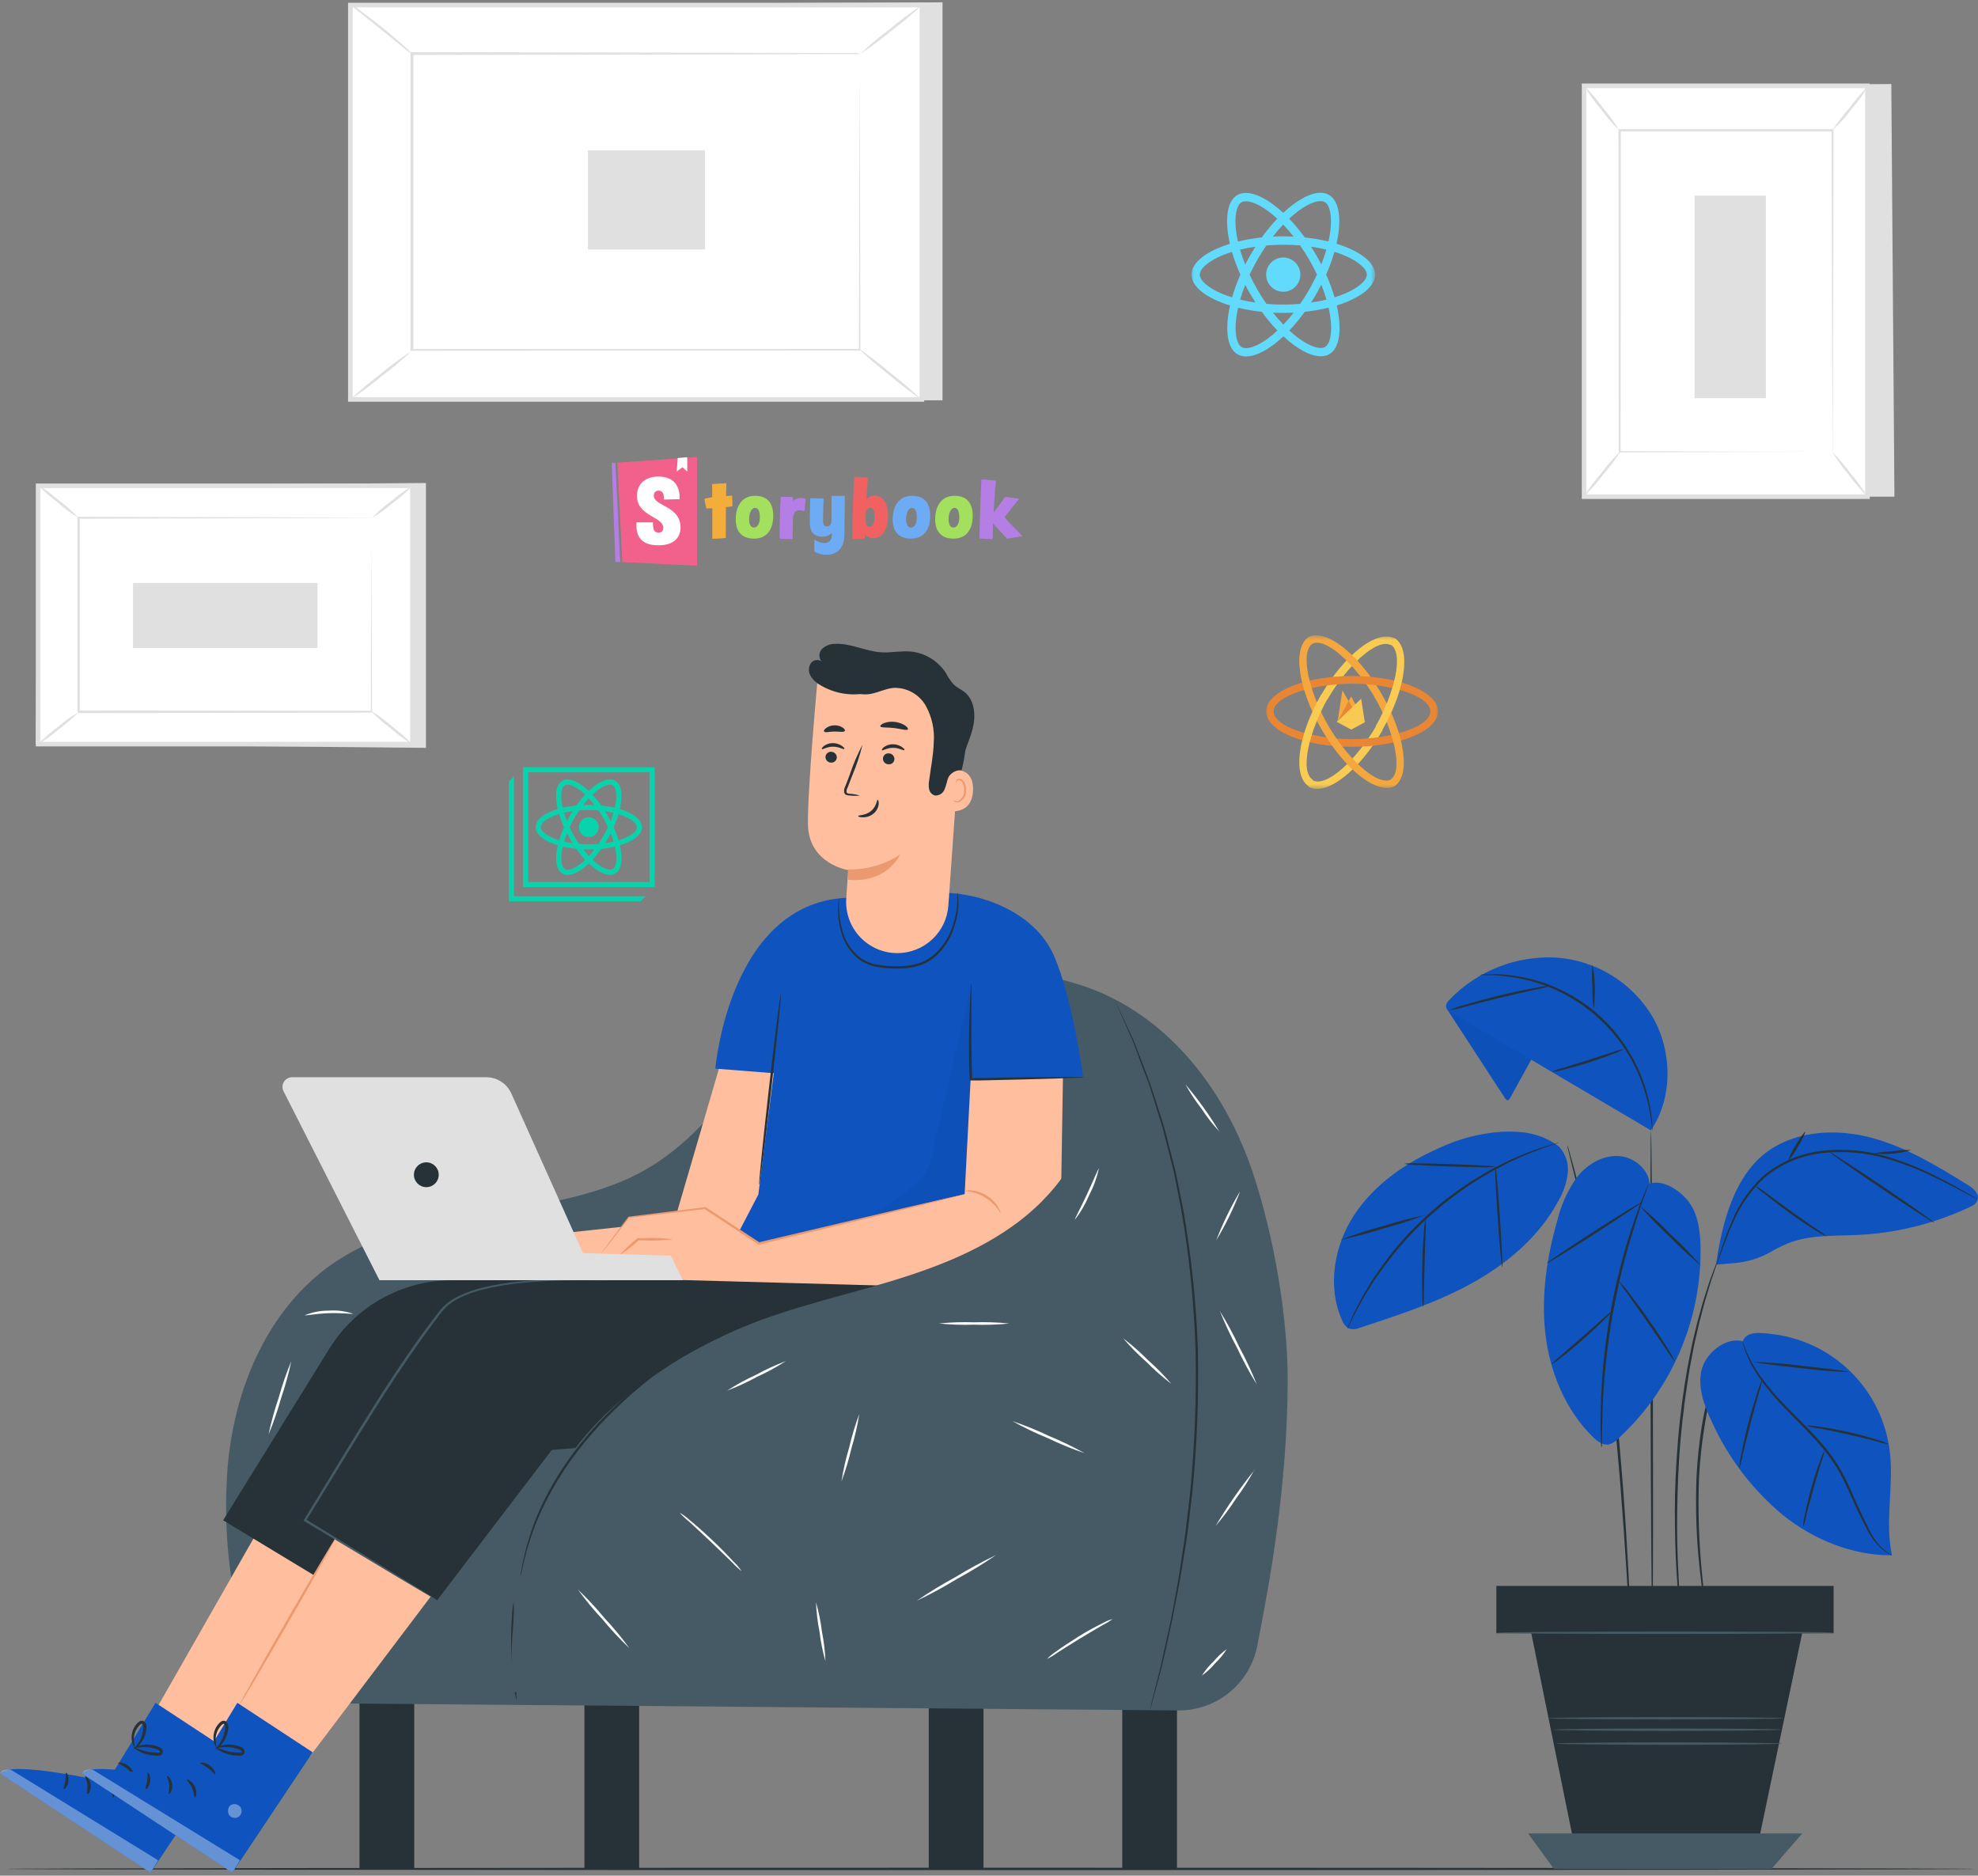 <svg width="425" height="403" viewBox="0 0 425 403" fill="none" xmlns="http://www.w3.org/2000/svg">
<rect x="0" y="0" width="425" height="403" fill="#808080" stroke="none"/>
<g clip-path="url(#clip0_499_6761)">
<path d="M202.514 0.5V86.005H79.705L75.279 1.093L202.514 0.5Z" fill="#E0E0E0"/>
<path d="M75.279 1.103V85.827H198.088V1.103H75.279Z" fill="white"/>
<path d="M198.582 86.311H74.785V0.599H198.582V86.311ZM75.773 85.323H197.594V1.587H75.773V85.323Z" fill="#E0E0E0"/>
<path d="M184.781 11.624H88.577V75.296H184.781V11.624Z" fill="white"/>
<path d="M184.781 11.624H182.943H177.667L157.85 11.693L88.576 11.812L88.814 11.575C88.814 31.027 88.814 52.583 88.814 75.237L88.557 74.98H184.761L184.563 75.187C184.563 55.794 184.642 39.908 184.672 28.843C184.672 23.311 184.672 18.964 184.721 16C184.721 14.538 184.721 13.412 184.721 12.642C184.721 11.871 184.721 11.476 184.721 11.476C184.721 11.476 184.721 11.841 184.721 12.592C184.721 13.343 184.721 14.469 184.721 15.921C184.721 18.885 184.721 23.163 184.771 28.676C184.771 39.77 184.84 55.705 184.879 75.108V75.306H184.672L88.468 75.365H88.211V75.108C88.211 52.455 88.211 30.898 88.211 11.446V11.209H88.448L157.869 11.328L177.628 11.387H182.864H184.198L184.781 11.624Z" fill="#E0E0E0"/>
<path d="M75.279 0.856C76.022 1.248 76.724 1.715 77.374 2.249C78.618 3.167 80.338 4.452 82.175 5.934C84.013 7.415 85.653 8.808 86.799 9.885C87.461 10.404 88.058 11.001 88.577 11.664C87.877 11.22 87.216 10.718 86.601 10.162L81.898 6.368C80.13 4.956 78.539 3.661 77.186 2.575C76.492 2.07 75.853 1.494 75.279 0.856Z" fill="#E0E0E0"/>
<path d="M198.108 1.083C196.057 3.034 193.89 4.858 191.617 6.546C189.45 8.372 187.174 10.065 184.801 11.614C186.853 9.661 189.02 7.834 191.291 6.141C193.46 4.32 195.736 2.631 198.108 1.083Z" fill="#E0E0E0"/>
<path d="M184.277 74.733C186.716 76.377 189.055 78.165 191.282 80.087C193.619 81.871 195.853 83.787 197.97 85.827C195.528 84.187 193.185 82.402 190.956 80.482C188.621 78.696 186.391 76.776 184.277 74.733Z" fill="#E0E0E0"/>
<path d="M75.279 85.817C77.308 83.887 79.453 82.083 81.701 80.413C83.847 78.609 86.1 76.936 88.448 75.404C86.422 77.344 84.274 79.152 82.017 80.818C79.88 82.626 77.629 84.296 75.279 85.817Z" fill="#E0E0E0"/>
<path d="M126.325 32.291V53.611H151.458V32.291H126.325Z" fill="#E0E0E0"/>
<path d="M91.521 103.778V160.682L7.676 159.882L8.19 104.39L91.521 103.778Z" fill="#E0E0E0"/>
<path d="M8.189 104.39V159.882H88.626V104.39H8.189Z" fill="white"/>
<path d="M89.11 160.366H7.695V103.886H89.11V160.366ZM8.683 159.378H88.122V104.874H8.683V159.378Z" fill="#E0E0E0"/>
<path d="M79.913 111.276H16.903V152.976H79.913V111.276Z" fill="white"/>
<path d="M79.913 111.276H79.597H78.698H75.23L62.239 111.335L16.903 111.454L17.131 111.217C17.131 123.961 17.131 138.078 17.131 152.917L16.874 152.65L79.883 152.709L79.676 152.917C79.676 140.232 79.755 129.839 79.785 122.588C79.785 118.972 79.785 116.136 79.785 114.19C79.785 113.202 79.785 112.501 79.785 111.977C79.785 111.454 79.785 111.207 79.785 111.207C79.785 111.207 79.785 111.444 79.785 111.938C79.785 112.432 79.785 113.173 79.785 114.111C79.785 116.087 79.785 118.863 79.844 122.459C79.844 129.74 79.903 140.183 79.943 152.917V153.114H79.745L16.903 153.223L16.646 152.966C16.646 138.147 16.646 124.01 16.646 111.266V111.029H16.884L62.377 111.147L75.309 111.217H78.728H79.607L79.913 111.276Z" fill="#E0E0E0"/>
<path d="M8.189 104.232C9.794 105.196 11.306 106.307 12.704 107.551C14.212 108.666 15.617 109.912 16.903 111.276C15.294 110.309 13.78 109.195 12.378 107.947C10.871 106.839 9.469 105.596 8.189 104.232Z" fill="#E0E0E0"/>
<path d="M88.617 104.38C87.338 105.727 85.936 106.951 84.428 108.036C83.026 109.252 81.514 110.337 79.913 111.276C81.197 109.937 82.599 108.717 84.102 107.63C85.507 106.415 87.018 105.328 88.617 104.38Z" fill="#E0E0E0"/>
<path d="M79.557 152.611C81.205 153.619 82.762 154.769 84.21 156.049C85.758 157.198 87.203 158.48 88.527 159.882C86.88 158.88 85.326 157.733 83.884 156.454C82.329 155.305 80.881 154.018 79.557 152.611Z" fill="#E0E0E0"/>
<path d="M8.189 159.872C9.457 158.543 10.846 157.336 12.339 156.266C13.727 155.058 15.225 153.983 16.814 153.055C15.541 154.385 14.148 155.595 12.655 156.671C11.27 157.876 9.775 158.948 8.189 159.872Z" fill="#E0E0E0"/>
<path d="M28.58 125.255V139.214H68.225V125.255H28.58Z" fill="#E0E0E0"/>
<path d="M407.044 106.712H344.598L345.477 18.441L406.373 18.055L407.044 106.712Z" fill="#E0E0E0"/>
<path d="M401.255 18.441H340.359V106.712H401.255V18.441Z" fill="white"/>
<path d="M401.749 107.206H339.865V17.947H401.749V107.206ZM340.853 106.218H400.761V18.935H340.853V106.218Z" fill="#E0E0E0"/>
<path d="M393.697 28.004H347.927V97.159H393.697V28.004Z" fill="white"/>
<path d="M393.717 97.149C393.717 97.149 393.717 97.03 393.717 96.813V95.825C393.717 94.945 393.717 93.671 393.717 92.021C393.717 88.692 393.717 83.861 393.648 77.766C393.648 65.575 393.579 48.316 393.529 28.004L393.767 28.241H348.006L348.263 27.984C348.263 54.065 348.263 78.111 348.203 97.139L348.006 96.941L381.289 97.05H390.506H392.927H393.767C393.767 97.05 393.51 97.05 392.966 97.05H390.585L381.417 97.099L348.006 97.208H347.798V97C347.798 77.983 347.798 53.937 347.749 27.846V27.757H348.006H393.717H393.954V27.994C393.954 48.375 393.865 65.683 393.836 77.914C393.836 83.99 393.836 88.781 393.776 92.12C393.776 93.74 393.776 94.995 393.776 95.874C393.776 96.279 393.776 96.595 393.776 96.862C393.765 96.959 393.745 97.055 393.717 97.149Z" fill="#E0E0E0"/>
<path d="M401.423 18.441C400.385 20.215 399.185 21.888 397.837 23.44C396.619 25.104 395.228 26.634 393.688 28.004C394.833 26.301 396.084 24.671 397.432 23.123C398.646 21.467 399.98 19.902 401.423 18.441Z" fill="#E0E0E0"/>
<path d="M401.255 106.712C399.81 105.288 398.488 103.744 397.303 102.098C395.972 100.554 394.773 98.902 393.717 97.159C395.159 98.589 396.48 100.135 397.668 101.782C398.999 103.323 400.198 104.972 401.255 106.712Z" fill="#E0E0E0"/>
<path d="M348.322 96.803C347.2 98.595 345.935 100.293 344.538 101.881C343.274 103.58 341.874 105.172 340.35 106.643C341.472 104.851 342.737 103.152 344.133 101.565C345.4 99.868 346.801 98.276 348.322 96.803Z" fill="#E0E0E0"/>
<path d="M340.369 18.441C341.814 19.85 343.136 21.38 344.321 23.015C345.643 24.554 346.826 26.207 347.858 27.954C346.412 26.545 345.09 25.015 343.906 23.38C342.584 21.841 341.4 20.188 340.369 18.441Z" fill="#E0E0E0"/>
<path d="M379.431 42.042H364.108V85.55H379.431V42.042Z" fill="#E0E0E0"/>
<path d="M424.343 401.548C424.343 401.686 329.69 401.805 212.927 401.805C96.165 401.805 1.512 401.686 1.512 401.548C1.512 401.409 96.145 401.291 212.927 401.291C329.71 401.291 424.343 401.409 424.343 401.548Z" fill="#263238"/>
<path d="M89.002 363.611H77.246V401.548H89.002V363.611Z" fill="#263238"/>
<path d="M211.317 363.611H199.561V401.548H211.317V363.611Z" fill="#263238"/>
<path d="M137.331 363.611H125.575V401.548H137.331V363.611Z" fill="#263238"/>
<path d="M252.889 363.611H241.133V401.548H252.889V363.611Z" fill="#263238"/>
<path d="M253.165 367.494C257.161 367.528 261.044 366.164 264.141 363.638C267.239 361.113 269.356 357.584 270.128 353.663C272.943 339.368 276.569 319.372 276.678 296.927C276.747 283.155 273.714 265.718 269.406 252.628C263.192 233.502 249.875 216.648 230.532 211.135C205.419 203.973 196.32 206.719 178.508 216.075C159.134 226.231 153.889 245.288 133.725 253.774C114.144 262.003 90.533 259.198 72.681 270.707C56.973 280.833 49.317 300.286 48.694 318.967C48.23 328.89 49.195 338.828 51.559 348.476C52.724 353.434 55.52 357.857 59.499 361.035C63.478 364.213 68.409 365.962 73.501 366.002L253.165 367.494Z" fill="#455A64"/>
<path d="M102.932 306.055L48.991 377.383L30.151 373.214L73.62 296.946L102.932 306.055Z" fill="#FFBE9D"/>
<path d="M49.594 376.494L32.335 402.368L0 381.048C2.223 378.085 23.038 382.915 23.038 382.915L33.422 365.864L49.594 376.494Z" fill="#0E53BE"/>
<g opacity="0.6">
<path opacity="0.6" d="M33.965 388.102C34.213 388.401 34.342 388.781 34.327 389.169C34.312 389.557 34.155 389.927 33.886 390.206C33.596 390.467 33.217 390.606 32.827 390.595C32.437 390.584 32.067 390.423 31.792 390.147C31.527 389.829 31.391 389.425 31.409 389.012C31.427 388.599 31.599 388.207 31.89 387.914C32.221 387.677 32.63 387.576 33.034 387.633C33.437 387.691 33.802 387.901 34.054 388.221" fill="white"/>
</g>
<g opacity="0.6">
<path opacity="0.6" d="M32.335 402.368L33.975 399.69L2.361 380.248C2.361 380.248 0.504 379.932 0 381.048L32.335 402.368Z" fill="white"/>
</g>
<path d="M22.623 382.422C22.524 382.58 23.265 383.172 23.71 384.2C24.154 385.227 24.125 386.176 24.313 386.176C24.5 386.176 24.866 385.138 24.313 383.913C23.759 382.688 22.683 382.234 22.623 382.422Z" fill="#263238"/>
<path d="M18.306 381.572C18.167 381.7 18.681 382.422 18.77 383.439C18.859 384.457 18.563 385.267 18.77 385.415C18.977 385.563 19.62 384.684 19.481 383.439C19.343 382.194 18.414 381.434 18.306 381.572Z" fill="#263238"/>
<path d="M13.702 384.397C13.831 384.526 14.572 383.884 14.69 382.748C14.809 381.611 14.344 380.772 14.196 380.87C14.048 380.969 14.196 381.73 14.038 382.649C13.88 383.568 13.564 384.239 13.702 384.397Z" fill="#263238"/>
<path d="M25.419 378.776C25.419 378.964 26.259 379.231 27.108 379.873C27.958 380.515 28.472 381.266 28.649 381.187C28.827 381.108 28.521 380.1 27.503 379.349C26.486 378.598 25.429 378.608 25.419 378.776Z" fill="#263238"/>
<path d="M28.719 375.447C28.719 375.516 29.233 376.02 30.349 376.514C31.001 376.793 31.684 376.992 32.384 377.106C32.799 377.177 33.218 377.217 33.639 377.225C33.887 377.242 34.137 377.222 34.38 377.166C34.556 377.122 34.714 377.02 34.826 376.877C34.939 376.734 35.001 376.558 35.002 376.375C35 376.212 34.958 376.051 34.878 375.908C34.799 375.765 34.685 375.644 34.547 375.555C34.341 375.422 34.119 375.316 33.886 375.239C33.484 375.098 33.071 374.992 32.651 374.923C31.944 374.809 31.224 374.809 30.517 374.923C29.302 375.121 28.66 375.536 28.699 375.605C28.738 375.674 29.42 375.457 30.566 375.378C31.228 375.346 31.891 375.392 32.542 375.516C32.924 375.6 33.3 375.709 33.668 375.842C34.063 375.98 34.36 376.168 34.35 376.385C34.34 376.603 34.35 376.484 34.192 376.543C34.011 376.566 33.829 376.566 33.648 376.543C33.255 376.543 32.862 376.517 32.473 376.464C31.802 376.384 31.14 376.238 30.497 376.03C29.916 375.801 29.322 375.606 28.719 375.447Z" fill="#263238"/>
<path d="M28.778 375.812C28.778 375.872 29.5 375.516 30.231 374.528C30.673 373.954 31.008 373.305 31.218 372.611C31.346 372.204 31.425 371.783 31.456 371.357C31.511 371.085 31.495 370.804 31.408 370.54C31.322 370.277 31.168 370.041 30.962 369.855C30.815 369.759 30.643 369.707 30.468 369.707C30.292 369.707 30.12 369.759 29.974 369.855C29.763 369.988 29.573 370.151 29.411 370.339C29.118 370.664 28.875 371.03 28.689 371.426C28.382 372.094 28.243 372.826 28.284 373.56C28.363 374.815 28.897 375.437 28.946 375.388C28.839 374.78 28.773 374.166 28.749 373.55C28.774 372.902 28.943 372.268 29.243 371.693C29.412 371.357 29.628 371.048 29.885 370.774C30.161 370.468 30.478 370.28 30.576 370.398C30.675 370.517 30.843 370.942 30.794 371.298C30.771 371.684 30.712 372.068 30.616 372.443C30.453 373.082 30.201 373.694 29.865 374.261C29.262 375.249 28.709 375.733 28.778 375.812Z" fill="#263238"/>
<path d="M146.243 275.064H97.153C91.867 275.064 86.668 276.414 82.05 278.987C77.432 281.559 73.547 285.269 70.765 289.764L47.944 326.643L76.337 343.823L99.8 313.059L126.474 310.876L183.833 275.064H146.243Z" fill="#263238"/>
<path d="M120.507 306.055L66.566 377.383L47.736 373.214L91.195 296.946L120.507 306.055Z" fill="#FFBE9D"/>
<path d="M67.179 376.494L49.92 402.368L17.575 381.048C19.808 378.085 40.623 382.915 40.623 382.915L50.997 365.864L67.179 376.494Z" fill="#0E53BE"/>
<g opacity="0.6">
<path opacity="0.6" d="M51.54 388.102C51.79 388.4 51.92 388.781 51.906 389.169C51.891 389.558 51.733 389.928 51.461 390.206C51.171 390.467 50.792 390.606 50.402 390.595C50.012 390.584 49.642 390.423 49.367 390.147C49.102 389.829 48.966 389.425 48.984 389.012C49.002 388.599 49.174 388.207 49.466 387.914C49.796 387.677 50.206 387.576 50.609 387.633C51.012 387.691 51.377 387.901 51.629 388.221" fill="white"/>
</g>
<g opacity="0.6">
<path opacity="0.6" d="M49.92 402.368L51.56 399.69L19.946 380.248C19.946 380.248 18.089 379.932 17.585 381.048L49.92 402.368Z" fill="white"/>
</g>
<path d="M40.198 382.422C40.099 382.58 40.85 383.172 41.285 384.2C41.72 385.227 41.71 386.176 41.898 386.176C42.085 386.176 42.441 385.138 41.898 383.913C41.354 382.688 40.267 382.234 40.198 382.422Z" fill="#263238"/>
<path d="M35.891 381.572C35.753 381.7 36.257 382.422 36.355 383.439C36.454 384.457 36.138 385.267 36.296 385.415C36.454 385.563 37.146 384.684 37.007 383.439C36.869 382.194 35.99 381.434 35.891 381.572Z" fill="#263238"/>
<path d="M31.287 384.397C31.406 384.526 32.147 383.884 32.275 382.748C32.404 381.611 31.92 380.772 31.771 380.87C31.623 380.969 31.771 381.73 31.623 382.649C31.475 383.568 31.149 384.239 31.287 384.397Z" fill="#263238"/>
<path d="M43.004 378.776C43.004 378.964 43.834 379.231 44.693 379.873C45.553 380.515 46.057 381.266 46.224 381.187C46.392 381.108 46.096 380.1 45.088 379.349C44.081 378.598 43.004 378.608 43.004 378.776Z" fill="#263238"/>
<path d="M46.294 375.447C46.294 375.516 46.818 376.02 47.924 376.514C48.576 376.793 49.259 376.992 49.959 377.106C50.374 377.177 50.793 377.217 51.214 377.225C51.462 377.242 51.712 377.222 51.955 377.166C52.132 377.123 52.291 377.022 52.404 376.879C52.516 376.735 52.578 376.558 52.577 376.375C52.572 376.214 52.529 376.055 52.452 375.913C52.375 375.77 52.266 375.648 52.133 375.555C51.922 375.424 51.697 375.318 51.461 375.239C51.062 375.099 50.652 374.994 50.236 374.923C49.526 374.809 48.802 374.809 48.092 374.923C46.887 375.121 46.235 375.536 46.274 375.605C46.314 375.674 47.005 375.457 48.141 375.378C48.803 375.346 49.466 375.392 50.117 375.516C50.496 375.599 50.87 375.707 51.233 375.842C51.629 375.98 51.925 376.168 51.915 376.385C51.905 376.603 51.915 376.484 51.757 376.543C51.577 376.566 51.394 376.566 51.214 376.543C50.821 376.543 50.428 376.516 50.038 376.464C49.367 376.386 48.705 376.24 48.062 376.03C47.485 375.8 46.894 375.606 46.294 375.447Z" fill="#263238"/>
<path d="M46.354 375.812C46.354 375.872 47.085 375.516 47.816 374.528C48.251 373.949 48.585 373.301 48.804 372.611C48.921 372.201 49.001 371.781 49.041 371.357C49.093 371.085 49.076 370.805 48.989 370.542C48.903 370.279 48.751 370.042 48.547 369.855C48.399 369.761 48.228 369.711 48.053 369.711C47.878 369.711 47.706 369.761 47.559 369.855C47.351 369.988 47.165 370.151 47.006 370.339C46.707 370.659 46.463 371.026 46.284 371.426C45.97 372.091 45.827 372.825 45.87 373.56C45.949 374.815 46.482 375.437 46.531 375.388C46.43 374.779 46.364 374.166 46.334 373.55C46.364 372.903 46.533 372.27 46.828 371.693C47.001 371.36 47.217 371.051 47.47 370.774C47.747 370.468 48.063 370.28 48.171 370.398C48.268 370.525 48.337 370.67 48.375 370.825C48.412 370.98 48.417 371.141 48.389 371.298C48.306 372.351 47.967 373.369 47.401 374.261C46.848 375.249 46.284 375.733 46.354 375.812Z" fill="#263238"/>
<path d="M163.818 275.064H113.029C108.262 275.064 103.575 276.283 99.412 278.603C95.249 280.923 91.747 284.269 89.24 288.322L65.529 326.643L93.922 343.823L119.282 310.58L144.099 310.876L199.304 276.407L163.818 275.064Z" fill="#263238"/>
<path d="M93.902 343.823C93.715 343.741 93.533 343.645 93.359 343.537L91.818 342.638L85.989 339.19L65.391 326.841L65.193 326.722L65.322 326.525C69.827 319.234 74.905 310.649 80.566 301.698C85.169 294.427 89.793 287.63 94.396 281.742C95.553 280.285 97.049 279.132 98.753 278.383C100.319 277.652 101.954 277.08 103.633 276.674C106.633 275.953 109.686 275.47 112.762 275.232C117.208 274.882 121.67 274.773 126.129 274.906C127.699 274.906 128.924 275.005 129.754 275.054L130.742 275.113H131.058H129.794L126.158 275.064C123.017 275.064 118.442 275.064 112.841 275.558C109.787 275.815 106.757 276.314 103.782 277.05C102.131 277.452 100.526 278.021 98.99 278.749C97.355 279.474 95.921 280.586 94.811 281.989C90.257 287.917 85.653 294.664 81.059 301.935C75.399 310.876 70.311 319.441 65.766 326.722L65.687 326.406L86.127 338.953L91.887 342.509L93.399 343.497C93.579 343.586 93.748 343.695 93.902 343.823Z" fill="#455A64"/>
<path d="M72.119 330.457C72.237 330.536 67.732 338.577 62.062 348.417C56.391 358.257 51.669 366.2 51.55 366.121C51.432 366.042 55.927 358.01 61.607 348.16C67.288 338.311 72 330.388 72.119 330.457Z" fill="#EB996E"/>
<path d="M239.414 214.662C239.485 214.776 239.548 214.895 239.602 215.018L240.115 216.095C240.56 217.083 241.202 218.446 242.032 220.224C242.437 221.123 242.901 222.131 243.405 223.188C243.909 224.245 244.324 225.529 244.838 226.833C245.351 228.137 245.885 229.55 246.458 231.032C247.031 232.514 247.574 234.124 248.108 235.804C248.641 237.483 249.204 239.261 249.797 241.099C250.103 242.018 250.35 242.976 250.597 243.944C250.844 244.912 251.101 245.92 251.358 246.908L252.148 249.98C252.287 250.504 252.415 251.028 252.553 251.561C252.692 252.095 252.771 252.638 252.889 253.181C253.324 255.355 253.772 257.591 254.233 259.889C255.996 269.906 257.049 280.034 257.384 290.199C257.588 300.353 257.189 310.51 256.189 320.617C255.626 325.26 255.201 329.686 254.46 333.796C254.124 335.851 253.848 337.837 253.472 339.723C253.097 341.61 252.761 343.448 252.425 345.187C251.793 348.664 251.022 351.776 250.449 354.513L249.57 358.326C249.254 359.492 248.977 360.559 248.72 361.517C248.207 363.404 247.811 364.876 247.535 365.913L247.209 367.049C247.176 367.181 247.133 367.31 247.08 367.435C247.095 367.301 247.122 367.169 247.159 367.04C247.225 366.75 247.314 366.364 247.426 365.884C247.683 364.896 248.058 363.364 248.523 361.468C248.77 360.48 249.036 359.433 249.333 358.277C249.629 357.121 249.866 355.817 250.173 354.453C250.765 351.707 251.516 348.595 252.148 345.118C252.465 343.379 252.81 341.551 253.136 339.664C253.462 337.777 253.739 335.772 254.055 333.737C254.747 329.637 255.181 325.221 255.735 320.577C256.706 310.489 257.092 300.352 256.89 290.219C256.571 280.093 255.548 270.001 253.828 260.018C253.383 257.726 252.939 255.493 252.514 253.32L252.188 251.709C252.059 251.176 251.921 250.652 251.793 250.139L251.012 247.066C250.765 246.078 250.508 245.09 250.261 244.102C250.014 243.114 249.787 242.126 249.481 241.267L247.831 235.972C247.308 234.282 246.843 232.672 246.221 231.2C245.598 229.728 245.134 228.305 244.64 226.991C244.146 225.678 243.721 224.433 243.247 223.336L241.914 220.323C241.133 218.535 240.521 217.132 240.086 216.154C239.888 215.69 239.74 215.334 239.622 215.067C239.537 214.941 239.467 214.805 239.414 214.662Z" fill="#263238"/>
<path d="M110.361 344.209C110.435 345.241 110.435 346.278 110.361 347.311C110.361 349.227 110.282 351.875 110.361 354.789C110.44 357.704 110.628 360.341 110.786 362.258C110.919 363.283 110.985 364.316 110.984 365.35C110.696 364.351 110.511 363.325 110.43 362.288C109.796 357.318 109.653 352.298 110.006 347.301C110.02 346.261 110.139 345.225 110.361 344.209Z" fill="#263238"/>
<path d="M154.956 227.97L144.899 262.379L107.684 266.37V272.979L162.375 273.74L169.824 228.928L154.956 227.97Z" fill="#FFBE9D"/>
<path d="M226.482 205.405C222.086 195.319 209.687 191.861 203.048 191.841C193.831 191.841 194.661 191.258 185.602 192.888H184.406C156.873 191.772 153.702 229.6 153.702 229.6L166.258 230.588L162.939 256.649L153.326 275.093L206.21 275.005L209.174 231.941L232.686 231.269C232.686 231.269 230.542 214.731 226.482 205.405Z" fill="#0E53BE"/>
<path d="M167.779 213.585C167.917 213.585 166.989 222.783 165.705 234.095C164.42 245.406 163.254 254.564 163.116 254.555C162.978 254.545 163.907 245.347 165.191 234.035C166.475 222.724 167.641 213.566 167.779 213.585Z" fill="#263238"/>
<path d="M205.784 191.752C205.83 191.903 205.853 192.059 205.853 192.217C205.853 192.533 205.913 192.987 205.923 193.57C205.957 195.244 205.72 196.912 205.221 198.51C204.586 200.927 203.337 203.139 201.595 204.931C200.548 205.989 199.284 206.808 197.891 207.332C196.39 207.845 194.814 208.105 193.228 208.102C191.656 208.146 190.084 208.034 188.535 207.766C187.062 207.523 185.667 206.934 184.465 206.047C182.513 204.456 181.156 202.253 180.612 199.794C180.19 198.183 180.01 196.518 180.078 194.854C180.078 194.271 180.148 193.817 180.177 193.511C180.183 193.353 180.209 193.197 180.256 193.046C180.256 193.046 180.256 193.698 180.256 194.864C180.27 196.504 180.499 198.135 180.938 199.715C181.508 202.071 182.842 204.173 184.732 205.692C185.88 206.521 187.206 207.069 188.604 207.292C190.122 207.54 191.66 207.645 193.198 207.608C194.726 207.613 196.245 207.366 197.693 206.877C199.023 206.384 200.232 205.613 201.24 204.615C202.95 202.889 204.194 200.758 204.856 198.421C205.373 196.864 205.656 195.239 205.695 193.6C205.755 192.384 205.745 191.752 205.784 191.752Z" fill="#263238"/>
<g opacity="0.2">
<path opacity="0.2" d="M208.205 213.585C205.943 224.364 203.008 235.448 200.746 246.187C200.272 248.479 199.758 250.85 198.355 252.727C197.433 253.864 196.351 254.862 195.145 255.691C190.699 259.02 186.006 262.152 180.79 264.048C188.335 263.414 195.81 262.114 203.127 260.166C203.738 260.129 204.337 259.973 204.887 259.704C205.438 259.436 205.93 259.062 206.336 258.603C206.742 258.144 207.053 257.609 207.252 257.03C207.45 256.451 207.532 255.838 207.494 255.226C209.114 241.395 208.649 227.456 208.205 213.546" fill="black"/>
</g>
<path d="M135.128 261.559L151.528 259.583L163.077 267.16L207.266 256.57L208.551 231.921L228.388 231.427L227.924 260.364C227.877 262.577 227.392 264.759 226.498 266.784C225.605 268.81 224.319 270.639 222.716 272.165C221.113 273.692 219.224 274.887 217.157 275.681C215.091 276.475 212.888 276.853 210.675 276.793L145.956 275.005L143.209 269.492L129.329 269.087L135.128 261.559Z" fill="#FFBE9D"/>
<path d="M207.266 256.57C206.994 256.68 206.713 256.766 206.427 256.827L204.026 257.449L195.135 259.662L165.833 266.755L163.106 267.417H162.997L162.909 267.358L151.37 259.761H151.528L135.118 261.658L135.227 261.598L130.929 267.16L129.764 268.603C129.636 268.776 129.494 268.938 129.339 269.087C129.439 268.898 129.558 268.719 129.695 268.553L130.791 267.052L135.01 261.46V261.411H135.079L151.468 259.366H151.547H151.626L163.185 266.933H162.988L165.714 266.281L195.046 259.366L203.937 257.321L206.367 256.787C206.662 256.695 206.962 256.622 207.266 256.57Z" fill="#EB996E"/>
<path d="M144.642 266.261C142.531 266.516 140.404 266.601 138.28 266.518H137.114L137.272 266.459C135.994 267.641 134.612 268.706 133.143 269.64C134.305 268.343 135.577 267.15 136.946 266.074L137.015 266.014H138.28C140.404 265.922 142.532 266.005 144.642 266.261Z" fill="#EB996E"/>
<path d="M214.982 260.699C214.201 259.334 213.095 258.181 211.764 257.342C210.432 256.503 208.915 256.004 207.346 255.888C207.801 255.722 208.293 255.684 208.768 255.78C209.931 255.89 211.051 256.272 212.038 256.896C213.028 257.521 213.859 258.366 214.469 259.366C214.903 260.136 215.042 260.68 214.982 260.699Z" fill="#EB996E"/>
<path d="M233.09 231.427C232.505 231.519 231.914 231.565 231.322 231.566L226.491 231.743C222.421 231.872 216.78 232.01 210.556 232.139H208.58H208.333V231.892C208.106 226.112 208.205 220.975 208.333 217.28C208.392 215.433 208.462 213.951 208.531 212.923C208.537 212.394 208.583 211.865 208.669 211.343C208.732 211.87 208.749 212.403 208.718 212.933C208.718 214.04 208.718 215.502 208.718 217.29C208.718 220.975 208.659 226.112 208.886 231.862L208.629 231.625H210.605C216.829 231.506 222.46 231.417 226.55 231.388H231.381C231.951 231.36 232.522 231.373 233.09 231.427Z" fill="#263238"/>
<path d="M251.703 297.351C249.801 295.908 248.005 294.33 246.329 292.629C244.54 291.048 242.863 289.345 241.311 287.531C243.215 288.972 245.011 290.55 246.685 292.254C248.477 293.831 250.154 295.535 251.703 297.351Z" fill="#FAFAFA"/>
<path d="M239.038 347.844C238.401 348.345 237.712 348.775 236.983 349.128C235.699 349.879 233.92 350.907 231.974 352.092C230.028 353.278 228.309 354.394 227.035 355.194C226.384 355.674 225.689 356.09 224.96 356.439C225.519 355.853 226.145 355.335 226.827 354.898C228.032 354.009 229.791 352.843 231.688 351.648C233.585 350.452 235.452 349.474 236.795 348.812C237.503 348.404 238.256 348.08 239.038 347.844Z" fill="#FAFAFA"/>
<path d="M261.988 243.124C260.567 241.591 259.282 239.939 258.145 238.185C256.857 236.547 255.707 234.806 254.707 232.978C257.409 236.154 259.844 239.548 261.988 243.124Z" fill="#FAFAFA"/>
<path d="M266.424 256.056C265.036 259.673 263.334 263.16 261.336 266.479C262.714 262.863 264.407 259.376 266.394 256.056H266.424Z" fill="#FAFAFA"/>
<path d="M270.04 297.46C268.492 294.951 267.09 292.355 265.841 289.685C264.444 287.087 263.194 284.412 262.097 281.673C263.649 284.179 265.051 286.776 266.295 289.448C267.7 292.043 268.95 294.718 270.04 297.46Z" fill="#FAFAFA"/>
<path d="M269.555 315.747C268.384 317.901 267.064 319.971 265.604 321.941C264.267 324.017 262.788 325.997 261.178 327.868C263.701 323.648 266.514 319.608 269.595 315.776L269.555 315.747Z" fill="#FAFAFA"/>
<path d="M263.598 354.315C262.898 355.426 262.062 356.445 261.108 357.348C260.272 358.357 259.309 359.253 258.243 360.015C258.934 358.901 259.771 357.884 260.733 356.992C261.565 355.977 262.528 355.077 263.598 354.315Z" fill="#FAFAFA"/>
<path d="M57.704 308.199C58.268 305.505 59.001 302.849 59.897 300.246C60.632 297.59 61.532 294.984 62.594 292.441C62.023 295.145 61.288 297.81 60.391 300.424C59.66 303.069 58.762 305.666 57.704 308.199Z" fill="#FAFAFA"/>
<path d="M75.824 282.246C75.824 282.394 73.502 282.048 70.657 282.147C67.812 282.246 65.549 282.73 65.51 282.582C67.136 281.915 68.879 281.579 70.637 281.594C72.392 281.467 74.155 281.688 75.824 282.246Z" fill="#FAFAFA"/>
<path d="M206.259 159.269L203.769 194.558C203.574 197.333 202.334 199.932 200.299 201.829C198.264 203.727 195.586 204.782 192.803 204.783C191.297 204.784 189.807 204.475 188.426 203.876C187.044 203.277 185.8 202.401 184.771 201.301C183.742 200.202 182.95 198.903 182.443 197.484C181.937 196.066 181.727 194.559 181.828 193.056C182.045 189.697 182.242 186.951 182.242 186.951C182.242 186.951 173.707 185.627 173.598 177.072C173.499 169.455 175.574 146.9 176.028 142.129H191.44C193.549 142.253 195.611 142.798 197.505 143.733C199.399 144.668 201.087 145.972 202.468 147.57C203.85 149.168 204.897 151.027 205.548 153.036C206.199 155.045 206.441 157.165 206.259 159.269Z" fill="#FFBE9D"/>
<path d="M182.233 186.813C186.176 186.883 190.052 185.779 193.367 183.641C193.367 183.641 190.729 189.786 182.213 189.026L182.233 186.813Z" fill="#EB996E"/>
<path d="M177.362 162.628C177.36 162.945 177.481 163.251 177.701 163.48C177.92 163.709 178.221 163.843 178.538 163.853C178.693 163.865 178.849 163.846 178.997 163.798C179.145 163.749 179.282 163.671 179.4 163.569C179.517 163.467 179.613 163.343 179.683 163.203C179.752 163.064 179.793 162.912 179.803 162.757C179.805 162.438 179.684 162.132 179.465 161.901C179.245 161.671 178.945 161.535 178.627 161.522C178.471 161.511 178.315 161.531 178.167 161.581C178.019 161.631 177.882 161.709 177.765 161.812C177.647 161.915 177.551 162.04 177.482 162.18C177.413 162.32 177.372 162.472 177.362 162.628Z" fill="#263238"/>
<path d="M176.592 160.949C176.74 161.107 177.669 160.425 178.973 160.425C180.277 160.425 181.255 161.087 181.393 160.929C181.531 160.771 181.304 160.563 180.889 160.257C180.307 159.862 179.617 159.655 178.913 159.664C178.233 159.664 177.569 159.879 177.017 160.277C176.651 160.593 176.513 160.88 176.592 160.949Z" fill="#263238"/>
<path d="M189.711 162.984C189.706 163.302 189.826 163.609 190.047 163.839C190.267 164.068 190.569 164.201 190.887 164.209C191.046 164.228 191.207 164.214 191.36 164.168C191.513 164.122 191.655 164.044 191.777 163.94C191.899 163.836 191.997 163.708 192.067 163.564C192.136 163.419 192.175 163.262 192.181 163.102C192.184 162.784 192.063 162.477 191.843 162.247C191.624 162.016 191.323 161.88 191.005 161.868C190.846 161.85 190.684 161.865 190.531 161.913C190.378 161.96 190.236 162.039 190.115 162.143C189.993 162.248 189.895 162.377 189.825 162.522C189.756 162.666 189.717 162.824 189.711 162.984Z" fill="#263238"/>
<path d="M189.484 161.196C189.642 161.354 190.561 160.672 191.875 160.672C193.189 160.672 194.147 161.334 194.295 161.166C194.443 160.998 194.206 160.81 193.791 160.504C193.211 160.104 192.52 159.897 191.815 159.911C191.134 159.907 190.469 160.122 189.919 160.524C189.553 160.83 189.415 161.127 189.484 161.196Z" fill="#263238"/>
<path d="M184.722 170.927C184.034 170.706 183.32 170.577 182.598 170.541C182.262 170.541 181.946 170.443 181.887 170.206C181.858 169.861 181.937 169.515 182.114 169.218C182.42 168.408 182.756 167.558 183.102 166.669C184.02 164.506 184.763 162.272 185.325 159.99C184.233 162.073 183.311 164.24 182.569 166.471C182.233 167.37 181.917 168.22 181.581 169.04C181.372 169.444 181.309 169.908 181.403 170.354C181.451 170.472 181.526 170.577 181.622 170.661C181.718 170.745 181.833 170.806 181.956 170.838C182.143 170.89 182.335 170.917 182.529 170.917C183.257 171.014 183.994 171.017 184.722 170.927Z" fill="#263238"/>
<path d="M188.584 171.836C188.377 171.836 188.367 173.248 187.152 174.256C185.937 175.264 184.415 175.106 184.405 175.313C184.396 175.521 184.741 175.59 185.393 175.6C186.227 175.617 187.04 175.337 187.685 174.809C188.304 174.299 188.704 173.571 188.802 172.774C188.841 172.181 188.683 171.826 188.584 171.836Z" fill="#263238"/>
<path d="M189.148 156.049C189.277 156.404 190.591 156.236 192.112 156.424C193.633 156.612 194.898 157.027 195.076 156.711C195.175 156.552 194.957 156.217 194.453 155.871C193.782 155.451 193.025 155.187 192.239 155.1C191.452 155.013 190.656 155.104 189.909 155.367C189.375 155.604 189.099 155.881 189.148 156.049Z" fill="#263238"/>
<path d="M177.075 157.175C177.302 157.481 178.201 157.175 179.288 157.175C180.375 157.175 181.264 157.372 181.511 157.066C181.61 156.908 181.511 156.612 181.057 156.325C180.518 155.983 179.887 155.814 179.249 155.841C178.61 155.851 177.992 156.062 177.48 156.444C177.095 156.701 176.967 157.007 177.075 157.175Z" fill="#263238"/>
<path d="M203.384 165.681C203.532 165.622 209.252 163.942 209.064 169.781C208.877 175.619 203.048 174.236 203.048 174.068C203.048 173.9 203.384 165.681 203.384 165.681Z" fill="#FFBE9D"/>
<path d="M204.906 171.905C204.906 171.905 205.005 171.984 205.172 172.063C205.29 172.121 205.417 172.155 205.548 172.164C205.678 172.172 205.809 172.155 205.933 172.112C206.317 171.884 206.633 171.558 206.85 171.167C207.067 170.777 207.177 170.336 207.168 169.889C207.205 169.387 207.124 168.883 206.931 168.417C206.882 168.234 206.789 168.065 206.66 167.925C206.531 167.786 206.369 167.68 206.19 167.617C206.075 167.583 205.952 167.59 205.842 167.637C205.732 167.684 205.642 167.768 205.587 167.874C205.499 168.032 205.587 168.151 205.498 168.161C205.41 168.17 205.38 168.062 205.439 167.825C205.472 167.678 205.556 167.548 205.676 167.459C205.841 167.346 206.042 167.3 206.239 167.331C206.478 167.385 206.699 167.5 206.88 167.665C207.062 167.829 207.199 168.037 207.277 168.269C207.509 168.783 207.611 169.347 207.573 169.909C207.587 170.431 207.446 170.944 207.169 171.386C206.891 171.827 206.488 172.176 206.012 172.389C205.853 172.426 205.688 172.429 205.527 172.396C205.367 172.364 205.216 172.297 205.084 172.201C204.916 172.053 204.886 171.915 204.906 171.905Z" fill="#EB996E"/>
<path d="M206.634 165.483C206.078 165.446 205.523 165.56 205.027 165.814C204.531 166.068 204.113 166.453 203.819 166.926C203.443 167.756 203.354 168.704 202.979 169.534C202.829 169.968 202.539 170.339 202.154 170.59C201.769 170.84 201.312 170.955 200.855 170.917C200.553 170.821 200.281 170.648 200.068 170.414C199.855 170.179 199.707 169.893 199.64 169.583C199.516 168.96 199.516 168.319 199.64 167.696C199.986 164.97 200.559 162.273 200.628 159.526C200.842 156.78 200.244 154.032 198.909 151.623C198.22 150.427 197.222 149.44 196.018 148.765C194.815 148.09 193.451 147.753 192.072 147.79C190.264 147.928 188.595 148.876 186.797 149.133C185.724 149.276 184.632 149.172 183.605 148.83C182.578 148.488 181.642 147.916 180.869 147.157C180.672 146.97 179.763 146.367 179.763 146.367C179.787 145.718 179.999 145.089 180.375 144.559C183.952 141.25 190.393 140.331 195.115 141.516C197.518 142.106 199.763 143.212 201.694 144.758C203.625 146.304 205.197 148.252 206.298 150.467C208.333 154.893 207.731 161.057 206.614 165.533" fill="#263238"/>
<path d="M206.466 164.979C206.782 162.124 208.205 159.516 208.946 156.73C209.687 153.944 209.519 150.556 207.296 148.728C206.535 148.106 205.597 147.74 204.885 147.039C204.236 146.291 203.679 145.469 203.226 144.589C202.395 143.301 201.283 142.218 199.975 141.42C198.666 140.623 197.193 140.132 195.668 139.985C193.564 139.797 191.44 140.291 189.335 140.153C185.996 139.945 182.835 138.177 179.456 138.335C178.903 138.322 178.354 138.425 177.843 138.638C177.333 138.851 176.872 139.168 176.492 139.57C176.32 139.782 176.194 140.027 176.121 140.29C176.049 140.553 176.031 140.828 176.07 141.098C176.109 141.368 176.204 141.628 176.348 141.859C176.492 142.091 176.682 142.29 176.907 142.445C176.754 142.251 176.561 142.093 176.341 141.982C176.12 141.87 175.878 141.809 175.631 141.801C175.385 141.794 175.139 141.841 174.913 141.938C174.686 142.036 174.483 142.182 174.319 142.366C174.017 142.766 173.838 143.246 173.807 143.747C173.775 144.248 173.891 144.746 174.141 145.181C174.658 146.048 175.403 146.755 176.295 147.226C179.161 148.93 182.542 149.554 185.828 148.985L192.131 145.547L199.264 147.118L206.051 151.652L203.048 164.209L206.466 164.979Z" fill="#263238"/>
<path d="M60.895 234.411L81.533 275.064H146.736L144.158 269.798L125.269 269.245L109.877 234.964C109.409 233.913 108.645 233.02 107.678 232.396C106.712 231.771 105.584 231.442 104.433 231.447H62.763C62.413 231.448 62.07 231.538 61.764 231.707C61.459 231.876 61.201 232.12 61.015 232.416C60.828 232.711 60.72 233.049 60.699 233.398C60.678 233.747 60.746 234.095 60.895 234.411Z" fill="#E0E0E0"/>
<path d="M91.6 255.068C93.073 255.068 94.267 253.874 94.267 252.401C94.267 250.928 93.073 249.733 91.6 249.733C90.127 249.733 88.933 250.928 88.933 252.401C88.933 253.874 90.127 255.068 91.6 255.068Z" fill="#263238"/>
<path d="M235.175 233.571C235.017 244.962 228.082 255.454 219.022 262.369C209.963 269.284 198.977 273.128 188.031 276.279C177.085 279.43 165.892 282.029 155.588 286.909C141.332 293.657 128.124 302.913 120.023 316.478C111.922 330.042 109.136 347.844 110.035 363.651L231.154 351.539L237.783 282.641L235.175 233.571Z" fill="#455A64"/>
<path d="M188.032 276.279L187.765 276.358L186.995 276.546C186.313 276.704 185.305 276.901 184.031 277.218C181.452 277.82 177.728 278.759 173.164 280.181C167.871 281.808 162.676 283.738 157.604 285.961C151.37 288.661 145.447 292.03 139.94 296.008C137.17 298.154 134.531 300.463 132.036 302.923C129.68 305.195 127.466 307.61 125.407 310.155C121.886 314.45 118.901 319.157 116.516 324.174C114.937 327.564 113.684 331.097 112.772 334.725C112.406 335.999 112.268 337.026 112.09 337.688C112.021 338.004 111.962 338.251 111.912 338.459C111.863 338.666 111.843 338.726 111.843 338.726C111.832 338.634 111.832 338.541 111.843 338.449C111.843 338.242 111.922 337.985 111.972 337.669C112.11 336.977 112.219 335.95 112.555 334.705C113.375 331.037 114.566 327.462 116.111 324.035C118.47 318.959 121.457 314.2 125.002 309.868C127.067 307.301 129.287 304.863 131.651 302.568C134.173 300.084 136.842 297.755 139.643 295.593C145.182 291.592 151.146 288.216 157.426 285.526C162.537 283.309 167.776 281.399 173.114 279.806C177.669 278.452 181.413 277.563 183.981 277.02C185.276 276.733 186.293 276.575 186.945 276.437L187.726 276.309C187.826 276.283 187.929 276.273 188.032 276.279Z" fill="#263238"/>
<path d="M214.014 334.112C211.305 335.967 208.502 337.682 205.617 339.249C202.817 340.965 199.928 342.532 196.963 343.942C199.669 342.081 202.472 340.367 205.36 338.805C208.163 337.093 211.051 335.527 214.014 334.112Z" fill="#FAFAFA"/>
<path d="M159.362 337.59C158.654 337.04 157.993 336.432 157.387 335.772C156.201 334.616 154.561 333.015 152.734 331.277C150.906 329.538 149.207 327.987 147.991 326.871C147.276 326.304 146.615 325.672 146.016 324.984C146.79 325.445 147.515 325.985 148.179 326.594C149.463 327.641 151.192 329.153 153.04 330.901C154.887 332.65 156.478 334.29 157.594 335.515C158.262 336.135 158.856 336.832 159.362 337.59Z" fill="#FAFAFA"/>
<path d="M184.633 303.793C184.244 306.268 183.686 308.714 182.963 311.113C182.4 313.56 181.674 315.966 180.79 318.315C181.179 315.837 181.737 313.387 182.46 310.985C183.025 308.542 183.752 306.14 184.633 303.793Z" fill="#FAFAFA"/>
<path d="M233.021 312.22C230.34 311.311 227.717 310.239 225.167 309.009C222.541 307.94 219.984 306.71 217.511 305.324C220.206 306.237 222.845 307.309 225.414 308.535C228.021 309.611 230.561 310.841 233.021 312.22Z" fill="#FAFAFA"/>
<path d="M177.362 356.923C176.766 354.864 176.34 352.759 176.088 350.63C175.67 348.526 175.416 346.392 175.327 344.248C175.923 346.307 176.349 348.412 176.602 350.541C177.019 352.646 177.274 354.779 177.362 356.923Z" fill="#FAFAFA"/>
<path d="M135.237 354.127C133.201 352.197 131.284 350.145 129.497 347.983C127.579 345.938 125.794 343.774 124.152 341.502C126.186 343.431 128.1 345.483 129.882 347.647C131.799 349.695 133.587 351.859 135.237 354.127Z" fill="#FAFAFA"/>
<path d="M168.846 292.441C166.866 293.724 164.792 294.856 162.642 295.83C160.574 296.973 158.424 297.964 156.211 298.794C158.192 297.511 160.266 296.379 162.415 295.405C164.484 294.262 166.633 293.272 168.846 292.441Z" fill="#FAFAFA"/>
<path d="M216.879 284.37C214.361 284.618 211.83 284.7 209.301 284.617C206.769 284.7 204.234 284.614 201.714 284.36C204.234 284.1 206.769 284.014 209.301 284.103C211.83 284.014 214.362 284.103 216.879 284.37Z" fill="#FAFAFA"/>
<path d="M236.124 251.028C235.684 253.024 234.983 254.954 234.039 256.767C233.25 258.651 232.22 260.424 230.976 262.043C230.848 261.964 232.162 259.583 233.575 256.55C234.987 253.517 235.975 251.028 236.124 251.028Z" fill="#FAFAFA"/>
<path d="M393.856 340.869H321.639V350.788H393.856V340.869Z" fill="#263238"/>
<path d="M393.975 350.917H321.511V340.751H393.975V350.917ZM321.758 350.67H393.718V340.998H321.758V350.67Z" fill="#263238"/>
<path d="M328.327 347.498L338.73 398.772H377.19L387.237 350.798L328.327 347.498Z" fill="#263238"/>
<path d="M328.327 393.921L333.879 401.548H380.628L387.237 393.921H328.327Z" fill="#455A64"/>
<path d="M355.031 348.99C354.893 348.99 354.705 325.231 354.626 295.939C354.547 266.647 354.626 242.877 354.734 242.877C354.843 242.877 355.06 266.587 355.14 295.939C355.219 325.29 355.189 348.99 355.031 348.99Z" fill="#263238"/>
<path d="M371.113 289.557C371.075 289.748 371.012 289.934 370.926 290.11L370.284 291.651L369.809 292.758C369.661 293.172 369.503 293.627 369.325 294.101C369.147 294.575 368.97 295.089 368.772 295.652C368.574 296.215 368.426 296.798 368.239 297.421C367.392 300.323 366.732 303.276 366.263 306.262C365.675 309.918 365.276 313.601 365.067 317.298C364.805 324.034 364.997 330.78 365.64 337.491C365.868 340.069 366.105 342.154 366.273 343.596C366.352 344.268 366.411 344.821 366.46 345.256C366.486 345.449 366.486 345.645 366.46 345.839C366.396 345.653 366.353 345.461 366.332 345.266C366.253 344.831 366.164 344.278 366.045 343.616C365.818 342.183 365.532 340.109 365.245 337.53C364.492 330.804 364.251 324.031 364.524 317.268C364.707 313.548 365.096 309.841 365.69 306.164C366.199 303.154 366.915 300.183 367.834 297.272C368.031 296.65 368.199 296.057 368.407 295.504L368.999 293.963C369.187 293.489 369.355 293.044 369.523 292.629C369.691 292.214 369.879 291.859 370.037 291.533L370.768 290.031C370.871 289.865 370.987 289.706 371.113 289.557Z" fill="#263238"/>
<path d="M369.276 270.322C369.213 270.59 369.134 270.854 369.039 271.112L368.288 273.315C368.12 273.799 367.943 274.303 367.735 274.906L367.152 276.832C366.737 278.205 366.243 279.796 365.809 281.525C365.581 282.404 365.334 283.313 365.088 284.271L364.406 287.235C363.902 289.3 363.536 291.552 363.072 293.894C362.282 298.616 361.58 303.832 361.096 309.335C360.612 314.838 360.434 320.103 360.365 324.885C360.296 329.666 360.415 333.984 360.612 337.599C360.671 339.417 360.79 341.047 360.889 342.48C360.988 343.912 361.057 345.157 361.146 346.165C361.235 347.172 361.284 347.913 361.324 348.486C361.35 348.759 361.35 349.034 361.324 349.306C361.259 349.044 361.216 348.776 361.195 348.506C361.126 347.923 361.037 347.153 360.918 346.184C360.8 345.216 360.681 343.942 360.573 342.5C360.464 341.057 360.306 339.437 360.217 337.619C359.98 334.003 359.881 329.716 359.861 324.885C359.842 320.054 360.098 314.808 360.553 309.286C361.007 303.763 361.758 298.537 362.578 293.815C363.062 291.463 363.438 289.211 363.961 287.136L364.673 284.172C364.929 283.185 365.186 282.305 365.433 281.426C365.888 279.668 366.421 278.107 366.856 276.743C367.073 276.062 367.281 275.419 367.478 274.837L368.071 273.256L368.911 271.073C369.014 270.814 369.136 270.563 369.276 270.322Z" fill="#263238"/>
<path d="M350.466 353.199C350.45 353.104 350.45 353.007 350.466 352.912C350.466 352.705 350.466 352.438 350.397 352.102C350.348 351.341 350.269 350.294 350.18 348.951C350.012 346.184 349.765 342.243 349.459 337.382C348.826 327.612 347.927 314.116 346.278 299.278C345.438 291.859 344.47 284.805 343.452 278.413C342.919 275.232 342.464 272.189 341.871 269.373C341.279 266.558 340.814 263.91 340.31 261.519C339.807 259.129 339.323 256.975 338.888 255.078C338.453 253.181 338.058 251.551 337.722 250.227C337.386 248.904 337.159 247.896 336.971 247.165C336.899 246.842 336.84 246.575 336.793 246.365C336.782 246.273 336.782 246.18 336.793 246.088C336.836 246.173 336.869 246.263 336.892 246.355C336.952 246.552 337.031 246.819 337.119 247.135C337.327 247.866 337.613 248.884 337.969 250.178C338.325 251.472 338.769 253.142 339.214 255.009C339.658 256.876 340.202 259.05 340.716 261.44C341.229 263.831 341.812 266.459 342.346 269.294C342.879 272.13 343.422 275.153 343.976 278.344C345.013 284.736 346.001 291.789 346.841 299.219C348.49 314.037 349.34 327.582 349.874 337.362C350.14 342.253 350.318 346.204 350.427 348.941C350.476 350.284 350.516 351.332 350.545 352.092C350.545 352.428 350.545 352.705 350.545 352.912C350.53 353.01 350.504 353.107 350.466 353.199Z" fill="#263238"/>
<path d="M354.438 254.298C354.132 250.929 350.724 248.37 347.345 248.37C343.966 248.37 340.815 250.346 338.75 253.043C336.803 255.817 335.398 258.934 334.611 262.231C332.338 270.134 331.094 278.492 332.062 286.682C333.03 294.872 336.359 302.943 342.237 308.722C343.225 309.71 344.431 310.609 345.745 310.333C346.45 310.118 347.087 309.723 347.592 309.187C353.352 303.92 357.919 297.482 360.986 290.305C364.053 283.128 365.549 275.378 365.375 267.575C365.276 264.463 364.871 261.223 363.142 258.625C361.413 256.027 357.402 253.27 354.458 254.317" fill="#0E53BE"/>
<path d="M329.206 227.317C327.612 230.196 326.025 233.07 324.444 235.942C324.335 236.14 324.187 236.367 323.96 236.387C323.733 236.406 323.515 236.169 323.377 235.962L310.791 216.638L313.696 214.998L329.206 227.317Z" fill="#0E53BE"/>
<g opacity="0.2">
<path opacity="0.2" d="M329.206 227.317C327.612 230.196 326.025 233.07 324.444 235.942C324.335 236.14 324.187 236.367 323.96 236.387C323.733 236.406 323.515 236.169 323.377 235.962L310.791 216.638L313.696 214.998L329.206 227.317Z" fill="black"/>
</g>
<path d="M354.734 242.877L311.799 217.537C311.315 217.327 310.933 216.938 310.732 216.45C310.564 215.818 311.038 215.206 311.502 214.731C314.456 211.673 318.034 209.288 321.992 207.738C325.951 206.189 330.198 205.511 334.442 205.751C338.688 206.054 342.796 207.388 346.411 209.636C350.026 211.884 353.039 214.979 355.188 218.653C359.328 226.053 359.466 235.843 354.714 242.877" fill="#0E53BE"/>
<path d="M317.983 209.456C318.166 209.403 318.356 209.377 318.547 209.377C318.922 209.377 319.465 209.298 320.177 209.308C322.163 209.277 324.147 209.432 326.104 209.772C331.175 210.601 335.996 212.555 340.213 215.49C344.431 218.425 347.938 222.267 350.476 226.735C351.959 229.307 353.105 232.06 353.885 234.924C354.419 236.847 354.777 238.815 354.952 240.803C355.031 241.504 355.021 242.057 355.04 242.423C355.062 242.61 355.062 242.799 355.04 242.986C355.04 242.986 354.942 242.215 354.774 240.822C354.527 238.86 354.12 236.92 353.559 235.023C351.758 228.719 348.227 223.046 343.366 218.647C338.504 214.248 332.507 211.3 326.055 210.137C324.099 209.768 322.117 209.557 320.127 209.505C318.764 209.476 317.993 209.535 317.983 209.456Z" fill="#263238"/>
<path d="M348.925 225.391C348.238 225.797 347.509 226.129 346.752 226.379C345.388 226.922 343.472 227.614 341.338 228.296C339.204 228.977 337.238 229.511 335.805 229.856C335.042 230.095 334.252 230.238 333.454 230.281C334.174 229.944 334.925 229.679 335.697 229.491L341.17 227.782L346.623 226.023C347.365 225.729 348.137 225.517 348.925 225.391Z" fill="#263238"/>
<path d="M342.158 207.223C342.76 210.389 342.843 213.633 342.405 216.826C342.194 215.234 342.111 213.629 342.158 212.024C342.033 210.426 342.033 208.821 342.158 207.223Z" fill="#263238"/>
<path d="M311.424 217.063C312.429 216.601 313.474 216.23 314.546 215.956C316.521 215.364 319.209 214.603 322.242 213.872C325.275 213.141 328.031 212.578 330.046 212.222C331.122 211.984 332.216 211.838 333.316 211.787C332.269 212.129 331.2 212.397 330.115 212.588C328.139 213.022 325.383 213.645 322.36 214.366C319.337 215.087 316.61 215.798 314.644 216.342C313.589 216.658 312.513 216.899 311.424 217.063Z" fill="#263238"/>
<path d="M334.936 246.325C331.241 243.529 327.339 242.976 322.706 243.164C318.071 243.469 313.534 244.639 309.329 246.612C302.088 249.783 295.281 254.456 290.954 261.075C286.627 267.694 285.125 276.447 288.366 283.659C288.619 284.411 289.139 285.043 289.828 285.437C290.634 285.665 291.496 285.599 292.258 285.249C300.487 282.562 308.776 279.845 316.353 275.647C323.931 271.448 330.817 265.59 334.877 257.943C335.934 256.141 336.607 254.14 336.853 252.065C336.965 251.029 336.855 249.981 336.529 248.991C336.204 248.001 335.671 247.092 334.966 246.325" fill="#0E53BE"/>
<path d="M335.005 245.456C334.818 245.561 334.619 245.643 334.412 245.703L332.693 246.295L331.439 246.71C330.994 246.868 330.51 247.076 329.987 247.283C328.939 247.698 327.734 248.123 326.46 248.736L324.434 249.654C323.743 249.98 323.041 250.376 322.3 250.761C320.809 251.492 319.337 252.43 317.687 253.379C310.786 257.654 304.649 263.054 299.529 269.354C298.383 270.836 297.257 272.209 296.338 273.602C295.874 274.283 295.35 274.926 294.975 275.578L293.809 277.464C293.038 278.65 292.465 279.796 291.912 280.774C291.645 281.268 291.378 281.762 291.161 282.147C290.944 282.533 290.766 282.977 290.588 283.333C290.262 284.005 289.986 284.548 289.778 284.973C289.696 285.169 289.59 285.355 289.462 285.526C289.526 285.324 289.602 285.126 289.689 284.933L290.41 283.254C290.568 282.878 290.746 282.473 290.944 282.039C291.151 281.604 291.398 281.14 291.655 280.646C292.189 279.658 292.742 278.482 293.493 277.277L294.649 275.36C295.044 274.698 295.528 274.046 295.992 273.384C296.901 271.982 297.968 270.579 299.153 269.087C304.268 262.704 310.457 257.262 317.44 253.003C319.07 252.016 320.591 251.126 322.103 250.405C322.854 250.04 323.565 249.645 324.266 249.328L326.311 248.439C327.606 247.837 328.831 247.451 329.888 247.036C330.411 246.849 330.876 246.661 331.36 246.513L332.634 246.137L334.393 245.634C334.592 245.56 334.797 245.5 335.005 245.456Z" fill="#263238"/>
<path d="M306.158 261.085C303.217 262.201 300.22 263.164 297.178 263.969C294.182 264.936 291.134 265.738 288.05 266.37C290.993 265.246 293.994 264.28 297.04 263.475C300.033 262.51 303.077 261.712 306.158 261.085Z" fill="#263238"/>
<path d="M305.792 280.902C305.637 279.979 305.571 279.043 305.595 278.107C305.545 276.368 305.535 273.977 305.595 271.339C305.654 268.702 305.812 266.311 305.95 264.582C305.979 263.647 306.099 262.718 306.306 261.806C306.385 262.739 306.385 263.678 306.306 264.612C306.247 266.499 306.177 268.81 306.098 271.359C306.019 273.908 305.98 276.21 305.93 278.107C305.962 279.041 305.916 279.976 305.792 280.902Z" fill="#263238"/>
<path d="M322.775 272.248C322.626 272.248 322.182 267.398 321.787 261.381C321.392 255.365 321.145 250.514 321.283 250.514C321.421 250.514 321.886 255.365 322.271 261.381C322.656 267.398 322.913 272.238 322.775 272.248Z" fill="#263238"/>
<path d="M301.634 250.04C302.591 249.927 303.557 249.9 304.519 249.961C306.287 249.961 308.737 250.02 311.434 250.109C314.131 250.198 316.591 250.306 318.349 250.415C319.311 250.425 320.269 250.517 321.214 250.692C320.261 250.806 319.299 250.836 318.34 250.781C316.561 250.781 314.111 250.711 311.424 250.623C308.737 250.534 306.257 250.425 304.509 250.316C303.544 250.32 302.581 250.227 301.634 250.04Z" fill="#263238"/>
<path d="M344.075 311.014C344.041 310.822 344.022 310.627 344.015 310.432C344.015 309.987 344.015 309.444 343.946 308.742C343.877 307.28 343.867 305.156 343.946 302.538C344.025 299.92 344.173 296.788 344.48 293.34C344.786 289.893 345.3 286.099 345.991 282.157C346.683 278.215 347.552 274.491 348.431 271.132C349.311 267.773 350.249 264.799 351.109 262.32C351.968 259.84 352.709 257.854 353.282 256.501C353.549 255.868 353.756 255.355 353.934 254.94C353.995 254.754 354.082 254.578 354.191 254.416C354.161 254.611 354.104 254.8 354.023 254.979C353.885 255.394 353.697 255.967 353.47 256.57C352.956 257.943 352.265 259.949 351.494 262.438C350.723 264.928 349.805 267.911 348.935 271.26C348.066 274.609 347.246 278.314 346.535 282.246C345.823 286.178 345.349 289.942 344.993 293.38C344.638 296.818 344.44 299.93 344.351 302.548C344.262 305.166 344.213 307.28 344.213 308.742C344.213 309.434 344.213 309.987 344.213 310.432C344.196 310.632 344.149 310.828 344.075 311.014Z" fill="#263238"/>
<path d="M346.347 281.722C345.843 282.411 345.267 283.044 344.628 283.609C343.521 284.716 341.941 286.198 340.143 287.778C338.345 289.359 336.665 290.742 335.42 291.681C334.778 292.235 334.079 292.722 333.336 293.133C333.893 292.493 334.515 291.914 335.193 291.404L339.807 287.393L344.381 283.343C344.986 282.744 345.644 282.202 346.347 281.722Z" fill="#263238"/>
<path d="M359.931 292.669C359.276 291.874 358.682 291.032 358.153 290.149L353.905 283.955L349.578 277.82C348.929 277.006 348.348 276.14 347.839 275.232C348.585 275.958 349.263 276.752 349.864 277.603C351.059 279.114 352.65 281.248 354.33 283.659C356.009 286.069 357.451 288.302 358.459 289.952C359.027 290.814 359.519 291.723 359.931 292.669Z" fill="#263238"/>
<path d="M352.817 258.249C352.886 258.368 348.381 261.401 342.731 265.036C337.08 268.672 332.446 271.507 332.367 271.389C332.288 271.27 336.813 268.227 342.454 264.602C348.095 260.976 352.738 258.121 352.817 258.249Z" fill="#263238"/>
<path d="M365.543 271.982C363.151 270.01 360.872 267.906 358.716 265.679C356.441 263.57 354.281 261.341 352.245 259C354.64 260.969 356.919 263.073 359.072 265.303C361.35 267.409 363.51 269.638 365.543 271.982Z" fill="#263238"/>
<path d="M368.743 271.705L372.616 271.389C375.37 271.161 378.042 270.342 380.45 268.988C381.625 268.301 382.842 267.69 384.096 267.16C388.887 265.234 394.232 265.58 399.389 265.323C407.831 264.895 416.101 262.779 423.711 259.099C424.163 258.891 424.537 258.545 424.778 258.111C425.569 256.659 424.097 255.365 422.803 254.584C416.272 250.563 409.624 246.483 402.224 244.488C394.825 242.492 386.417 242.828 380.095 247.175C372.685 252.282 369.978 262.764 368.724 271.675" fill="#0E53BE"/>
<path d="M424.857 257.666L424.205 257.36L422.368 256.372C420.777 255.533 418.485 254.298 415.581 252.915C412.21 251.249 408.695 249.893 405.079 248.864C400.662 247.598 396.038 247.222 391.475 247.758C386.903 248.272 382.585 250.128 379.067 253.092C376.317 255.643 374.118 258.729 372.606 262.162C371.243 265.066 370.403 267.536 369.79 269.225L369.099 271.201C369.034 271.434 368.945 271.659 368.832 271.873C368.863 271.634 368.92 271.399 369 271.171C369.158 270.668 369.356 270.006 369.603 269.196C370.352 266.762 371.243 264.373 372.27 262.043C373.763 258.534 375.97 255.375 378.751 252.766C382.326 249.714 386.734 247.804 391.406 247.283C396.047 246.728 400.753 247.121 405.237 248.439C408.871 249.499 412.397 250.898 415.768 252.618C418.663 254.051 420.925 255.335 422.496 256.234L424.284 257.271C424.489 257.381 424.681 257.514 424.857 257.666Z" fill="#263238"/>
<path d="M415.551 262.665C415.472 262.784 410.404 259.504 404.239 255.345C398.075 251.186 393.125 247.708 393.204 247.59C393.283 247.471 398.351 250.751 404.526 254.91C410.7 259.069 415.63 262.547 415.551 262.665Z" fill="#263238"/>
<path d="M410.691 247.076C408.108 247.883 405.384 248.132 402.698 247.807C404.001 247.551 405.323 247.402 406.65 247.362C407.985 247.146 409.338 247.05 410.691 247.076Z" fill="#263238"/>
<path d="M387.958 243.035C387.562 244.214 387.004 245.331 386.299 246.355C385.739 247.469 385.031 248.503 384.194 249.427C384.581 248.246 385.126 247.123 385.815 246.088C386.389 244.979 387.11 243.952 387.958 243.035Z" fill="#263238"/>
<path d="M392.503 265.649C391.646 265.293 390.828 264.849 390.062 264.325C388.6 263.436 386.624 262.132 384.51 260.601C382.396 259.069 380.559 257.637 379.185 256.55C378.431 256.011 377.727 255.406 377.081 254.742C377.904 255.175 378.685 255.685 379.413 256.264L384.807 260.215C386.921 261.747 388.857 263.09 390.26 264.048C391.05 264.52 391.8 265.056 392.503 265.649Z" fill="#263238"/>
<path d="M374.453 288.174C370.758 287.186 366.352 290.792 365.562 294.536C364.771 298.28 366.214 302.113 367.854 305.571C371.374 313.304 376.599 320.14 383.137 325.567C389.756 330.842 398.045 334.211 406.511 334.171C404.95 326.91 406.926 319.352 406.057 311.953C405.296 305.454 402.351 299.406 397.704 294.798C393.058 290.191 386.985 287.298 380.479 286.593C378.118 286.336 375.391 285.961 374.453 288.144" fill="#0E53BE"/>
<path d="M406.561 334.171C406.378 334.107 406.203 334.025 406.037 333.924C405.525 333.673 405.039 333.371 404.585 333.025C403.033 331.678 401.786 330.014 400.93 328.145C400.347 326.999 399.685 325.754 399.043 324.381C398.401 323.008 397.749 321.536 397.067 319.985C396.348 318.371 395.53 316.804 394.617 315.292C393.617 313.683 392.494 312.153 391.258 310.718C388.729 307.754 386.012 305.176 383.661 302.716C381.531 300.583 379.591 298.269 377.862 295.8C376.703 294.121 375.754 292.306 375.036 290.396C374.838 289.877 374.673 289.346 374.542 288.806C374.477 288.625 374.437 288.435 374.424 288.243C374.473 288.243 374.681 288.994 375.214 290.317C376.007 292.179 377.001 293.948 378.178 295.593C379.933 298.025 381.886 300.308 384.017 302.419C386.378 304.85 389.114 307.418 391.673 310.422C392.925 311.878 394.061 313.431 395.071 315.065C395.986 316.598 396.801 318.189 397.512 319.827C398.203 321.378 398.845 322.86 399.487 324.243C400.13 325.626 400.752 326.871 401.315 328.017C402.123 329.879 403.299 331.559 404.773 332.956C405.83 333.776 406.561 334.122 406.561 334.171Z" fill="#263238"/>
<path d="M387.415 328.135C387.434 327.295 387.55 326.459 387.761 325.646C388.047 324.124 388.522 322.04 389.164 319.718C389.806 317.396 390.487 315.411 391.041 313.968C391.279 313.165 391.61 312.392 392.029 311.666C391.882 312.493 391.657 313.303 391.357 314.087C390.902 315.559 390.28 317.594 389.638 319.866C388.996 322.138 388.472 324.193 388.097 325.685C387.952 326.523 387.724 327.343 387.415 328.135Z" fill="#263238"/>
<path d="M405.83 310.303C404.948 310.181 404.078 309.979 403.232 309.7C401.631 309.286 399.438 308.713 396.988 308.169C394.538 307.626 392.305 307.181 390.695 306.885C389.809 306.774 388.936 306.579 388.087 306.302C388.981 306.29 389.874 306.363 390.754 306.519C392.384 306.737 394.637 307.112 397.107 307.665C399.576 308.219 401.76 308.851 403.331 309.355C404.197 309.576 405.035 309.894 405.83 310.303Z" fill="#263238"/>
<path d="M373.702 315.5C373.737 314.527 373.87 313.561 374.097 312.615C374.423 310.856 374.947 308.426 375.639 305.778C376.33 303.131 377.061 300.76 377.614 299.06C377.874 298.125 378.228 297.218 378.671 296.354C378.509 297.309 378.271 298.251 377.96 299.169C377.466 300.888 376.794 303.269 376.103 305.907C375.411 308.545 374.838 310.955 374.423 312.694C374.255 313.646 374.014 314.584 373.702 315.5Z" fill="#263238"/>
<path d="M397.354 294.793C393.907 294.693 390.468 294.416 387.05 293.963C381.369 293.36 376.775 292.758 376.795 292.619C380.242 292.719 383.681 292.996 387.099 293.449C392.78 294.052 397.364 294.654 397.354 294.793Z" fill="#263238"/>
<path d="M393.975 350.808C393.975 350.946 377.753 351.065 357.748 351.065C337.742 351.065 321.521 350.946 321.521 350.808C321.521 350.67 337.732 350.551 357.748 350.551C377.763 350.551 393.975 350.61 393.975 350.808Z" fill="#455A64"/>
<path d="M382.682 371.633C382.682 371.772 371.756 371.89 358.281 371.89C344.805 371.89 333.869 371.772 333.869 371.633C333.869 371.495 344.796 371.377 358.281 371.377C371.766 371.377 382.682 371.485 382.682 371.633Z" fill="#455A64"/>
<path d="M383.107 374.617C383.107 374.755 372.181 374.874 358.706 374.874C345.23 374.874 334.294 374.755 334.294 374.617C334.294 374.479 345.22 374.36 358.706 374.36C372.191 374.36 383.107 374.518 383.107 374.617Z" fill="#455A64"/>
<path d="M383.107 369.173C383.107 369.312 371.805 369.43 357.866 369.43C343.926 369.43 332.614 369.312 332.614 369.173C332.614 369.035 343.916 368.917 357.866 368.917C371.815 368.917 383.107 369.025 383.107 369.173Z" fill="#455A64"/>
<mask id="mask0_499_6761" style="mask-type:luminance" maskUnits="userSpaceOnUse" x="272" y="136" width="37" height="34">
<path d="M309 136.5H272V169.5H309V136.5Z" fill="white"/>
</mask>
<g mask="url(#mask0_499_6761)">
<path d="M288.433 148.329L292.379 155.207L287.396 155.027L288.433 148.329Z" fill="#F4A93F"/>
<path d="M290.326 149.645L293.251 155.207L287.272 155.027L290.326 149.645Z" fill="#F4A83E"/>
<path d="M289.777 150.599L292.336 155.207L287.335 155.157L289.777 150.599Z" fill="#E88634"/>
<path d="M292.46 150.13L293.251 155.207L287.21 155.145L292.46 150.13Z" fill="#F8CA51"/>
<path d="M290.326 156.759L293.317 155.145L287.21 155.088L290.326 156.759Z" fill="#F8CA51"/>
<path d="M272.002 152.852C272.132 157.111 280.363 160.46 290.498 160.46V158.814C282.34 158.774 273.783 156.274 273.646 152.852H272.002Z" fill="#E88634"/>
<path d="M299.649 137.182C295.898 135.166 288.883 140.623 283.815 149.402L285.24 150.225C289.354 143.178 295.796 137.015 298.827 138.607L299.649 137.182Z" fill="#F9CB52"/>
<path d="M272.002 152.853C272.132 148.594 280.363 145.245 290.498 145.245V146.891C282.34 146.931 273.783 149.431 273.646 152.853H272.002Z" fill="#E88634"/>
<path d="M281.258 136.816C277.637 139.058 278.853 147.863 283.92 156.643L285.345 155.82C281.301 148.733 279.187 140.07 282.08 138.241L281.258 136.816Z" fill="#F4A73E"/>
<path d="M281.258 168.979C277.637 166.736 278.853 157.931 283.92 149.152L285.345 149.974C281.301 157.062 279.187 165.725 282.08 167.554L281.258 168.979Z" fill="#F9CB52"/>
<path d="M281.044 136.919C284.796 134.903 291.81 140.359 296.878 149.139L295.453 149.961C291.339 142.914 284.897 136.752 281.866 138.344L281.044 136.919Z" fill="#F4A73E"/>
<path d="M308.996 152.853C308.865 148.594 300.634 145.245 290.5 145.245V146.891C298.657 146.931 307.215 149.431 307.352 152.853H308.996Z" fill="#E88634"/>
<path d="M281.094 168.992C281.116 169.005 281.138 169.019 281.16 169.031C284.889 171.185 291.975 165.711 297.083 156.862L295.667 156.026C291.52 163.135 285 169.35 281.999 167.617C281.968 167.599 281.939 167.581 281.909 167.562L281.094 168.992Z" fill="#F9CB52"/>
<path d="M299.755 168.876C296.002 170.891 288.988 165.435 283.922 156.656L283.868 156.564L285.273 155.708C289.38 162.802 295.875 169.044 298.927 167.455L299.755 168.876Z" fill="#F4A73E"/>
<path d="M308.996 152.647C308.997 152.681 308.998 152.715 308.998 152.75C308.998 157.057 300.716 160.46 290.5 160.46V158.814C298.724 158.774 307.353 156.233 307.353 152.769C307.353 152.728 307.352 152.688 307.35 152.647H308.996Z" fill="#E88634"/>
<path d="M299.542 168.977C303.161 166.734 301.944 157.93 296.878 149.152L296.788 148.996L295.345 149.784L295.354 149.801C299.455 156.906 301.627 165.676 298.735 167.543L299.542 168.977Z" fill="#F4A73E"/>
<path d="M299.64 137.08C303.261 139.322 302.045 148.127 296.978 156.906L295.554 156.084C299.598 148.997 301.712 140.334 298.818 138.504L299.64 137.08Z" fill="#F9CB52"/>
</g>
<mask id="mask1_499_6761" style="mask-type:luminance" maskUnits="userSpaceOnUse" x="256" y="36" width="40" height="46">
<path d="M295.461 36.5H256V81.5H295.461V36.5Z" fill="white"/>
</mask>
<g mask="url(#mask1_499_6761)">
<path d="M295.462 59.004C295.462 56.388 292.188 53.908 287.169 52.371C288.327 47.251 287.812 43.178 285.544 41.874C285.021 41.568 284.41 41.423 283.742 41.423V43.218C284.112 43.218 284.41 43.291 284.659 43.428C285.753 44.056 286.228 46.446 285.858 49.521C285.769 50.278 285.624 51.075 285.447 51.888C283.871 51.502 282.15 51.204 280.34 51.011C279.254 49.521 278.128 48.169 276.994 46.986C279.616 44.547 282.077 43.21 283.75 43.21V41.415C281.538 41.415 278.643 42.993 275.715 45.73C272.787 43.009 269.891 41.447 267.679 41.447V43.243C269.344 43.243 271.814 44.571 274.436 46.994C273.31 48.177 272.184 49.521 271.114 51.011C269.296 51.204 267.575 51.502 265.998 51.896C265.813 51.091 265.676 50.31 265.58 49.562C265.202 46.487 265.668 44.096 266.754 43.46C266.996 43.315 267.309 43.251 267.679 43.251V41.456C267.004 41.456 266.392 41.6 265.861 41.906C263.601 43.21 263.094 47.276 264.261 52.379C259.258 53.925 256 56.396 256 59.004C256 61.62 259.274 64.1 264.293 65.637C263.135 70.757 263.649 74.83 265.918 76.134C266.44 76.44 267.052 76.585 267.727 76.585C269.939 76.585 272.835 75.007 275.763 72.27C278.691 74.991 281.586 76.552 283.798 76.552C284.474 76.552 285.085 76.407 285.616 76.102C287.876 74.798 288.383 70.733 287.217 65.629C292.204 64.091 295.462 61.612 295.462 59.004ZM284.989 53.635C284.691 54.673 284.321 55.744 283.903 56.815C283.573 56.17 283.227 55.526 282.849 54.883C282.479 54.239 282.085 53.611 281.691 52.999C282.833 53.168 283.935 53.377 284.989 53.635ZM281.305 62.208C280.678 63.294 280.034 64.325 279.366 65.283C278.168 65.388 276.953 65.444 275.731 65.444C274.516 65.444 273.302 65.388 272.111 65.291C271.444 64.333 270.792 63.311 270.165 62.232C269.553 61.177 268.998 60.107 268.492 59.028C268.99 57.95 269.553 56.871 270.157 55.816C270.784 54.73 271.427 53.699 272.095 52.741C273.294 52.637 274.508 52.58 275.731 52.58C276.945 52.58 278.16 52.637 279.35 52.733C280.018 53.691 280.669 54.714 281.297 55.792C281.908 56.847 282.463 57.917 282.97 58.996C282.463 60.075 281.908 61.153 281.305 62.208ZM283.903 61.161C284.337 62.24 284.707 63.319 285.013 64.365C283.959 64.623 282.849 64.84 281.699 65.009C282.093 64.389 282.487 63.753 282.857 63.101C283.227 62.457 283.573 61.805 283.903 61.161ZM275.747 69.75C274.999 68.978 274.251 68.116 273.511 67.174C274.235 67.207 274.975 67.231 275.723 67.231C276.479 67.231 277.227 67.215 277.959 67.174C277.235 68.116 276.487 68.978 275.747 69.75ZM269.762 65.009C268.62 64.84 267.518 64.631 266.465 64.373C266.762 63.335 267.132 62.264 267.551 61.194C267.88 61.837 268.226 62.481 268.604 63.126C268.982 63.77 269.368 64.397 269.762 65.009ZM275.707 48.258C276.455 49.03 277.203 49.892 277.943 50.834C277.219 50.801 276.479 50.777 275.731 50.777C274.975 50.777 274.227 50.793 273.495 50.834C274.219 49.892 274.967 49.03 275.707 48.258ZM269.754 52.999C269.36 53.619 268.966 54.255 268.596 54.907C268.226 55.551 267.88 56.195 267.551 56.839C267.116 55.76 266.746 54.681 266.44 53.635C267.494 53.385 268.604 53.168 269.754 52.999ZM262.475 63.077C259.628 61.862 257.786 60.268 257.786 59.004C257.786 57.74 259.628 56.138 262.475 54.931C263.167 54.633 263.923 54.367 264.703 54.118C265.162 55.696 265.765 57.338 266.513 59.02C265.773 60.694 265.178 62.329 264.727 63.898C263.931 63.649 263.175 63.375 262.475 63.077ZM266.802 74.58C265.709 73.952 265.234 71.562 265.604 68.487C265.692 67.73 265.837 66.933 266.014 66.12C267.591 66.506 269.312 66.804 271.122 66.997C272.208 68.487 273.334 69.839 274.468 71.022C271.846 73.461 269.384 74.798 267.711 74.798C267.349 74.79 267.044 74.717 266.802 74.58ZM285.882 68.446C286.26 71.521 285.793 73.912 284.707 74.548C284.466 74.693 284.152 74.757 283.782 74.757C282.117 74.757 279.648 73.429 277.026 71.006C278.152 69.823 279.278 68.479 280.348 66.989C282.166 66.796 283.887 66.498 285.463 66.104C285.648 66.917 285.793 67.698 285.882 68.446ZM288.978 63.077C288.287 63.375 287.531 63.641 286.75 63.89C286.292 62.312 285.689 60.67 284.941 58.988C285.681 57.314 286.276 55.679 286.726 54.11C287.523 54.359 288.279 54.633 288.987 54.931C291.834 56.146 293.676 57.74 293.676 59.004C293.668 60.268 291.826 61.87 288.978 63.077Z" fill="#61DAFB"/>
<path d="M275.723 62.683C277.753 62.683 279.399 61.036 279.399 59.004C279.399 56.972 277.753 55.325 275.723 55.325C273.693 55.325 272.047 56.972 272.047 59.004C272.047 61.036 273.693 62.683 275.723 62.683Z" fill="#61DAFB"/>
</g>
<path d="M137.945 177.737C137.945 176.132 136.065 174.708 133.175 173.839C133.871 170.888 133.567 168.54 132.183 167.745C131.844 167.556 131.461 167.459 131.073 167.466C129.783 167.466 128.151 168.372 126.503 169.94C124.856 168.384 123.229 167.482 121.94 167.482C121.546 167.473 121.157 167.571 120.814 167.766C119.437 168.563 119.152 170.897 119.838 173.835C116.962 174.699 115.092 176.111 115.087 177.709C115.083 179.307 116.969 180.737 119.859 181.604C119.164 184.558 119.465 186.903 120.851 187.698C121.189 187.888 121.571 187.985 121.959 187.977C123.252 187.977 124.883 187.071 126.531 185.503C128.177 187.06 129.803 187.961 131.094 187.961C131.488 187.968 131.877 187.87 132.221 187.677C133.597 186.88 133.88 184.546 133.196 181.62C136.072 180.744 137.942 179.332 137.945 177.737ZM127.565 170.466C129.463 168.759 130.649 168.575 131.071 168.575C131.267 168.568 131.46 168.615 131.632 168.71C132.295 169.089 132.559 170.429 132.348 172.204C132.294 172.657 132.217 173.108 132.116 173.553C131.156 173.328 130.182 173.167 129.201 173.071C128.617 172.246 127.979 171.462 127.291 170.722C127.377 170.636 127.47 170.55 127.565 170.466ZM121.82 179.058C122 179.407 122.193 179.756 122.392 180.108C122.591 180.46 122.8 180.816 123.032 181.168C122.404 181.077 121.794 180.963 121.215 180.828C121.377 180.236 121.583 179.654 121.82 179.058ZM121.178 174.622C121.785 174.481 122.398 174.367 123.015 174.282C122.784 174.627 122.584 174.981 122.376 175.351C122.167 175.722 121.984 176.05 121.806 176.404C121.569 175.798 121.36 175.204 121.178 174.622ZM122.385 177.73C122.672 177.119 122.988 176.509 123.333 175.899C123.681 175.288 124.054 174.694 124.438 174.126C125.113 174.075 125.808 174.047 126.524 174.049C127.24 174.051 127.915 174.077 128.584 174.131C128.969 174.694 129.338 175.295 129.685 175.889C130.033 176.483 130.353 177.105 130.64 177.713C130.355 178.324 130.037 178.936 129.694 179.542C129.352 180.148 128.974 180.749 128.589 181.317C127.915 181.371 127.219 181.396 126.503 181.396C125.787 181.396 125.113 181.366 124.443 181.313C124.058 180.749 123.688 180.162 123.34 179.554C122.992 178.946 122.684 178.338 122.394 177.73H122.385ZM130 174.289C130.631 174.377 131.24 174.492 131.817 174.627C131.646 175.202 131.442 175.792 131.205 176.386C131.022 176.036 130.832 175.687 130.631 175.335C130.429 174.983 130.216 174.629 130.01 174.289H130ZM130.64 180.094C130.839 179.742 131.029 179.39 131.21 179.039C131.442 179.645 131.674 180.241 131.836 180.823C131.23 180.964 130.617 181.077 130 181.161C130.224 180.816 130.441 180.461 130.649 180.094H130.64ZM126.508 171.514C126.925 171.962 127.335 172.446 127.736 172.966C127.34 172.949 126.934 172.938 126.524 172.938C126.114 172.938 125.695 172.938 125.289 172.966C125.685 172.449 126.091 171.962 126.508 171.514ZM121.368 168.719C121.544 168.625 121.741 168.58 121.94 168.589C122.358 168.606 122.767 168.71 123.143 168.894C123.992 169.296 124.774 169.829 125.46 170.473L125.732 170.722C125.051 171.457 124.42 172.235 123.841 173.052C122.854 173.148 121.875 173.308 120.909 173.532C120.807 173.08 120.723 172.637 120.677 172.211C120.436 170.452 120.714 169.11 121.365 168.728L121.368 168.719ZM120.142 180.53C119.706 180.396 119.278 180.241 118.858 180.064C117.212 179.365 116.193 178.468 116.193 177.702C116.193 176.935 117.217 176.043 118.86 175.356C119.273 175.184 119.693 175.033 120.121 174.904C120.411 175.869 120.764 176.814 121.178 177.732C120.772 178.641 120.426 179.576 120.142 180.53ZM125.472 184.979C123.574 186.687 122.387 186.868 121.963 186.868C121.768 186.875 121.574 186.828 121.403 186.733C120.74 186.354 120.476 185.014 120.686 183.239C120.74 182.786 120.818 182.337 120.918 181.893C121.879 182.115 122.853 182.275 123.834 182.372C124.417 183.197 125.055 183.982 125.743 184.721L125.472 184.979ZM126.531 183.929C126.114 183.481 125.704 182.997 125.301 182.477C125.699 182.496 126.105 182.505 126.515 182.505C126.925 182.505 127.345 182.505 127.75 182.48C127.364 182.98 126.956 183.463 126.529 183.929H126.531ZM131.671 186.724C131.495 186.821 131.297 186.868 131.097 186.861C130.675 186.861 129.474 186.675 127.583 184.975L127.312 184.725C127.992 183.991 128.623 183.213 129.201 182.396C130.188 182.301 131.168 182.141 132.135 181.916C132.237 182.368 132.318 182.81 132.367 183.237C132.596 184.993 132.329 186.335 131.669 186.715L131.671 186.724ZM134.174 180.099C133.778 180.262 133.358 180.413 132.913 180.548C132.623 179.583 132.269 178.639 131.854 177.72C132.261 176.812 132.609 175.879 132.895 174.925C133.33 175.059 133.759 175.214 134.179 175.391C135.822 176.09 136.844 176.987 136.842 177.753C136.839 178.519 135.817 179.402 134.172 180.09L134.174 180.099ZM126.508 179.861C126.929 179.862 127.34 179.737 127.69 179.502C128.04 179.268 128.313 178.934 128.475 178.543C128.636 178.153 128.679 177.723 128.597 177.308C128.516 176.893 128.313 176.512 128.016 176.212C127.719 175.913 127.34 175.709 126.928 175.626C126.515 175.543 126.087 175.585 125.698 175.746C125.309 175.908 124.977 176.181 124.743 176.533C124.508 176.884 124.383 177.297 124.383 177.72C124.382 178.001 124.437 178.28 124.543 178.539C124.65 178.799 124.806 179.035 125.004 179.234C125.201 179.433 125.435 179.591 125.694 179.698C125.952 179.806 126.228 179.861 126.508 179.861ZM112.371 164.833V190.61H140.661V164.833H112.371ZM139.555 189.501H113.479V165.945H139.555V189.501ZM119.857 181.604C119.161 184.558 119.463 186.903 120.849 187.698C121.187 187.888 121.569 187.985 121.956 187.977C123.25 187.977 124.881 187.071 126.529 185.503C128.174 187.06 129.801 187.961 131.092 187.961C131.486 187.968 131.875 187.87 132.218 187.677C133.595 186.88 133.878 184.546 133.194 181.62C136.07 180.753 137.94 179.342 137.942 177.746C137.945 176.15 136.063 174.718 133.173 173.849C133.868 170.897 133.565 168.549 132.181 167.755C131.842 167.565 131.459 167.469 131.071 167.475C129.78 167.475 128.149 168.381 126.501 169.949C124.853 168.393 123.226 167.491 121.938 167.491C121.544 167.483 121.155 167.581 120.812 167.776C119.435 168.572 119.15 170.906 119.836 173.844C116.96 174.708 115.09 176.12 115.085 177.718C115.08 179.316 116.969 180.732 119.859 181.604H119.857ZM125.467 184.979C123.569 186.687 122.383 186.868 121.959 186.868C121.763 186.875 121.569 186.828 121.398 186.733C120.735 186.354 120.471 185.014 120.682 183.239C120.736 182.786 120.813 182.337 120.914 181.893C121.874 182.115 122.848 182.275 123.829 182.372C124.413 183.197 125.05 183.982 125.739 184.721L125.467 184.979ZM131.212 176.386C131.029 176.036 130.839 175.687 130.638 175.335C130.436 174.983 130.221 174.636 130.007 174.289C130.638 174.377 131.247 174.492 131.824 174.627C131.655 175.202 131.451 175.792 131.215 176.386H131.212ZM131.843 180.812C131.236 180.953 130.624 181.065 130.007 181.149C130.225 180.805 130.438 180.449 130.647 180.083C130.856 179.716 131.046 179.364 131.217 179.027C131.46 179.645 131.671 180.236 131.838 180.823L131.843 180.812ZM130.635 177.702C130.35 178.312 130.033 178.925 129.69 179.53C129.347 180.136 128.969 180.737 128.584 181.306C127.91 181.359 127.215 181.385 126.499 181.385C125.783 181.385 125.108 181.354 124.438 181.301C124.054 180.737 123.683 180.15 123.335 179.542C122.988 178.934 122.67 178.326 122.38 177.718C122.668 177.108 122.984 176.497 123.328 175.887C123.676 175.277 124.049 174.683 124.434 174.114C125.108 174.063 125.803 174.035 126.52 174.037C127.236 174.04 127.91 174.065 128.58 174.119C128.964 174.683 129.333 175.284 129.681 175.878C130.028 176.472 130.35 177.105 130.638 177.713L130.635 177.702ZM123.032 181.168C122.404 181.077 121.794 180.963 121.215 180.828C121.386 180.255 121.593 179.663 121.829 179.069C122.01 179.419 122.202 179.768 122.401 180.12C122.601 180.472 122.8 180.816 123.032 181.168ZM122.385 175.344C122.184 175.694 121.993 176.043 121.815 176.397C121.572 175.796 121.36 175.204 121.178 174.622C121.785 174.481 122.398 174.367 123.015 174.282C122.8 174.627 122.594 174.983 122.385 175.344ZM126.529 183.929C126.112 183.481 125.701 182.997 125.298 182.477C125.697 182.496 126.102 182.505 126.513 182.505C126.923 182.505 127.342 182.505 127.748 182.48C127.349 182.997 126.941 183.481 126.529 183.929ZM131.669 186.724C131.493 186.821 131.295 186.868 131.094 186.861C130.672 186.861 129.472 186.675 127.581 184.975L127.31 184.725C127.989 183.991 128.62 183.213 129.199 182.396C130.186 182.301 131.166 182.141 132.132 181.916C132.234 182.368 132.316 182.81 132.364 183.237C132.596 184.993 132.329 186.335 131.669 186.715V186.724ZM132.893 174.923C133.328 175.056 133.757 175.212 134.177 175.388C135.82 176.087 136.842 176.984 136.839 177.751C136.837 178.517 135.817 179.419 134.172 180.106C133.776 180.269 133.356 180.42 132.911 180.555C132.62 179.59 132.267 178.646 131.852 177.727C132.26 176.813 132.608 175.873 132.893 174.913V174.923ZM127.562 170.475C129.46 168.768 130.647 168.584 131.069 168.584C131.264 168.578 131.458 168.624 131.63 168.719C132.292 169.099 132.557 170.438 132.346 172.213C132.292 172.667 132.214 173.117 132.114 173.562C131.154 173.338 130.18 173.177 129.199 173.08C128.614 172.256 127.976 171.471 127.289 170.732C127.377 170.636 127.47 170.55 127.565 170.466L127.562 170.475ZM126.508 171.514C126.925 171.962 127.335 172.446 127.736 172.966C127.34 172.949 126.934 172.938 126.524 172.938C126.114 172.938 125.695 172.938 125.289 172.966C125.685 172.449 126.091 171.962 126.508 171.514ZM121.368 168.719C121.544 168.625 121.741 168.58 121.94 168.589C122.358 168.606 122.767 168.71 123.143 168.894C123.992 169.296 124.774 169.829 125.46 170.473L125.732 170.722C125.051 171.457 124.42 172.235 123.841 173.052C122.854 173.148 121.875 173.308 120.909 173.532C120.807 173.08 120.723 172.637 120.677 172.211C120.436 170.452 120.714 169.11 121.365 168.728L121.368 168.719ZM118.86 175.356C119.273 175.184 119.693 175.033 120.121 174.904C120.411 175.869 120.764 176.814 121.178 177.732C120.771 178.64 120.423 179.574 120.137 180.527C119.702 180.394 119.273 180.238 118.853 180.062C117.208 179.363 116.188 178.466 116.188 177.699C116.188 176.933 117.217 176.043 118.86 175.356ZM126.508 175.589C126.087 175.588 125.676 175.713 125.326 175.948C124.975 176.183 124.702 176.516 124.541 176.907C124.38 177.297 124.337 177.727 124.419 178.142C124.5 178.557 124.702 178.938 125 179.238C125.297 179.537 125.676 179.741 126.088 179.824C126.501 179.907 126.929 179.865 127.318 179.704C127.707 179.543 128.039 179.269 128.273 178.917C128.507 178.566 128.633 178.153 128.633 177.73C128.635 177.448 128.582 177.168 128.476 176.907C128.37 176.646 128.214 176.409 128.016 176.209C127.819 176.009 127.584 175.85 127.325 175.741C127.066 175.633 126.788 175.577 126.508 175.577V175.589ZM126.508 175.589C126.087 175.588 125.676 175.713 125.326 175.948C124.975 176.183 124.702 176.516 124.541 176.907C124.38 177.297 124.337 177.727 124.419 178.142C124.5 178.557 124.702 178.938 125 179.238C125.297 179.537 125.676 179.741 126.088 179.824C126.501 179.907 126.929 179.865 127.318 179.704C127.707 179.543 128.039 179.269 128.273 178.917C128.507 178.566 128.633 178.153 128.633 177.73C128.635 177.448 128.582 177.168 128.476 176.907C128.37 176.646 128.214 176.409 128.016 176.209C127.819 176.009 127.584 175.85 127.325 175.741C127.066 175.633 126.788 175.577 126.508 175.577V175.589ZM126.508 175.589C126.087 175.588 125.676 175.713 125.326 175.948C124.975 176.183 124.702 176.516 124.541 176.907C124.38 177.297 124.337 177.727 124.419 178.142C124.5 178.557 124.702 178.938 125 179.238C125.297 179.537 125.676 179.741 126.088 179.824C126.501 179.907 126.929 179.865 127.318 179.704C127.707 179.543 128.039 179.269 128.273 178.917C128.507 178.566 128.633 178.153 128.633 177.73C128.635 177.448 128.582 177.168 128.476 176.907C128.37 176.646 128.214 176.409 128.016 176.209C127.819 176.009 127.584 175.85 127.325 175.741C127.066 175.633 126.788 175.577 126.508 175.577V175.589ZM137.945 177.741C137.945 176.136 136.065 174.713 133.175 173.844C133.871 170.892 133.567 168.544 132.183 167.75C131.844 167.561 131.461 167.464 131.073 167.47C129.783 167.47 128.151 168.377 126.503 169.944C124.856 168.388 123.229 167.487 121.94 167.487C121.546 167.478 121.157 167.576 120.814 167.771C119.437 168.568 119.152 170.902 119.838 173.839C116.962 174.704 115.092 176.115 115.087 177.713C115.083 179.311 116.969 180.742 119.859 181.608C119.164 184.562 119.465 186.908 120.851 187.702C121.189 187.893 121.571 187.989 121.959 187.982C123.252 187.982 124.883 187.076 126.531 185.508C128.177 187.064 129.803 187.966 131.094 187.966C131.488 187.973 131.877 187.875 132.221 187.681C133.597 186.885 133.88 184.551 133.196 181.625C136.072 180.744 137.942 179.332 137.945 177.737V177.741ZM127.565 170.466C129.463 168.759 130.649 168.575 131.071 168.575C131.267 168.568 131.46 168.615 131.632 168.71C132.295 169.089 132.559 170.429 132.348 172.204C132.294 172.657 132.217 173.108 132.116 173.553C131.156 173.328 130.182 173.167 129.201 173.071C128.617 172.246 127.979 171.462 127.291 170.722C127.377 170.636 127.47 170.55 127.565 170.466ZM121.82 179.058C122 179.407 122.193 179.756 122.392 180.108C122.591 180.46 122.8 180.816 123.032 181.168C122.404 181.077 121.794 180.963 121.215 180.828C121.377 180.236 121.583 179.654 121.82 179.058ZM121.178 174.622C121.785 174.481 122.398 174.367 123.015 174.282C122.784 174.627 122.584 174.981 122.376 175.351C122.167 175.722 121.984 176.05 121.806 176.404C121.569 175.798 121.36 175.204 121.178 174.622ZM122.385 177.73C122.672 177.119 122.988 176.509 123.333 175.899C123.681 175.288 124.054 174.694 124.438 174.126C125.113 174.075 125.808 174.047 126.524 174.049C127.24 174.051 127.915 174.077 128.584 174.131C128.969 174.694 129.338 175.295 129.685 175.889C130.033 176.483 130.353 177.105 130.64 177.713C130.355 178.324 130.037 178.936 129.694 179.542C129.352 180.148 128.974 180.749 128.589 181.317C127.915 181.371 127.219 181.396 126.503 181.396C125.787 181.396 125.113 181.366 124.443 181.313C124.058 180.749 123.688 180.162 123.34 179.554C122.992 178.946 122.684 178.338 122.394 177.73H122.385ZM130 174.289C130.631 174.377 131.24 174.492 131.817 174.627C131.646 175.202 131.442 175.792 131.205 176.386C131.022 176.036 130.832 175.687 130.631 175.335C130.429 174.983 130.216 174.629 130.01 174.289H130ZM130.64 180.094C130.839 179.742 131.029 179.39 131.21 179.039C131.442 179.645 131.674 180.241 131.836 180.823C131.23 180.964 130.617 181.077 130 181.161C130.224 180.816 130.441 180.461 130.649 180.094H130.64ZM126.508 171.514C126.925 171.962 127.335 172.446 127.736 172.966C127.34 172.949 126.934 172.938 126.524 172.938C126.114 172.938 125.695 172.938 125.289 172.966C125.685 172.449 126.091 171.962 126.508 171.514ZM121.368 168.719C121.544 168.625 121.741 168.58 121.94 168.589C122.358 168.606 122.767 168.71 123.143 168.894C123.992 169.296 124.774 169.829 125.46 170.473L125.732 170.722C125.051 171.457 124.42 172.235 123.841 173.052C122.854 173.148 121.875 173.308 120.909 173.532C120.807 173.08 120.723 172.637 120.677 172.211C120.436 170.452 120.714 169.11 121.365 168.728L121.368 168.719ZM120.142 180.53C119.706 180.396 119.278 180.241 118.858 180.064C117.212 179.365 116.193 178.468 116.193 177.702C116.193 176.935 117.217 176.043 118.86 175.356C119.273 175.184 119.693 175.033 120.121 174.904C120.411 175.869 120.764 176.814 121.178 177.732C120.772 178.641 120.426 179.576 120.142 180.53ZM125.472 184.979C123.574 186.687 122.387 186.868 121.963 186.868C121.768 186.875 121.574 186.828 121.403 186.733C120.74 186.354 120.476 185.014 120.686 183.239C120.74 182.786 120.818 182.337 120.918 181.893C121.879 182.115 122.853 182.275 123.834 182.372C124.417 183.197 125.055 183.982 125.743 184.721L125.472 184.979ZM126.531 183.929C126.114 183.481 125.704 182.997 125.301 182.477C125.699 182.496 126.105 182.505 126.515 182.505C126.925 182.505 127.345 182.505 127.75 182.48C127.364 182.98 126.956 183.463 126.529 183.929H126.531ZM131.671 186.724C131.495 186.821 131.297 186.868 131.097 186.861C130.675 186.861 129.474 186.675 127.583 184.975L127.312 184.725C127.992 183.991 128.623 183.213 129.201 182.396C130.188 182.301 131.168 182.141 132.135 181.916C132.237 182.368 132.318 182.81 132.367 183.237C132.596 184.993 132.329 186.335 131.669 186.715L131.671 186.724ZM134.174 180.099C133.778 180.262 133.358 180.413 132.913 180.548C132.623 179.583 132.269 178.639 131.854 177.72C132.261 176.812 132.609 175.879 132.895 174.925C133.33 175.059 133.759 175.214 134.179 175.391C135.822 176.09 136.844 176.987 136.842 177.753C136.839 178.519 135.817 179.402 134.172 180.09L134.174 180.099ZM126.508 179.861C126.929 179.862 127.34 179.737 127.69 179.502C128.04 179.268 128.313 178.934 128.475 178.543C128.636 178.153 128.679 177.723 128.597 177.308C128.516 176.893 128.313 176.512 128.016 176.212C127.719 175.913 127.34 175.709 126.928 175.626C126.515 175.543 126.087 175.585 125.698 175.746C125.309 175.908 124.977 176.181 124.743 176.533C124.508 176.884 124.383 177.297 124.383 177.72C124.382 178.001 124.437 178.28 124.543 178.539C124.65 178.799 124.806 179.035 125.004 179.234C125.201 179.433 125.435 179.591 125.694 179.698C125.952 179.806 126.228 179.861 126.508 179.861ZM110.443 192.557V166.772L109.333 167.89V193.668H137.618L138.726 192.557H110.443Z" fill="#09D3AC"/>
<path d="M133.269 120.762L132.222 99.412H131.437L132.222 120.762H133.269Z" fill="#B57EE5"/>
<path d="M133.705 120.762L132.658 99.412L149.76 98.196V121.543L133.705 120.762Z" fill="#F1618C"/>
<path d="M145.397 101.321L145.616 98.413L147.666 98.24V101.321L146.635 100.393L145.397 101.321Z" fill="white"/>
<path d="M181.524 106.546H178.664V108.131C178.664 110.174 178.644 111.816 178.644 111.816C178.644 112.828 178.222 113.095 177.685 113.095C177.128 113.095 176.84 112.847 176.84 111.777C176.84 110.212 176.955 107.119 176.955 107.119L174.095 107.042C174.095 107.004 173.999 109.41 173.999 112.255C173.999 115.1 175.803 115.31 176.629 115.31C177.416 115.31 178.28 115.004 178.74 114.508C178.74 116.131 178.222 116.666 177.07 116.666C176.341 116.666 175.458 116.303 174.978 115.902V118.518C175.784 118.995 176.686 119.205 177.589 119.205C179.508 119.205 181.39 118.098 181.428 114.909C181.485 111.357 181.505 107.806 181.524 106.546ZM195.969 106.527C193.051 106.527 191.803 108.856 191.803 111.625C191.803 113.973 192.955 115.73 195.7 115.73C198.772 115.73 199.866 113.439 199.866 110.785C199.866 108.321 198.791 106.527 195.969 106.527ZM196.986 111.147C196.986 112.388 196.564 113.343 195.7 113.343C194.971 113.343 194.683 112.503 194.683 111.625C194.683 110.212 195.182 109.123 195.969 109.123C196.775 109.123 196.986 110.174 196.986 111.147Z" fill="#6DABF5"/>
<path d="M153.047 115.749C154.525 115.768 155.946 115.577 155.946 115.577C155.946 113.076 155.946 110.727 155.965 108.952C156.733 108.875 157.366 108.78 157.366 108.78C157.405 107.577 157.309 106.488 157.309 106.488L156.004 106.565C156.042 104.751 156.08 103.815 156.08 103.815L153.009 104.006C153.009 104.006 153.009 105.133 153.028 106.851C152.088 106.966 151.396 107.157 151.396 107.157C151.435 108.169 151.8 109.257 151.8 109.257L153.047 109.2V115.749Z" fill="#F3AD38"/>
<path d="M170.376 107.71C170.376 107.424 170.395 107.119 170.414 106.813L167.746 106.718C167.746 106.718 167.497 110.613 167.516 115.73C168.802 115.825 170.299 115.825 170.299 115.825C170.28 115.825 170.299 114.126 170.376 111.567C170.414 110.078 170.952 109.62 171.758 109.62C172.238 109.62 172.833 109.83 172.833 109.83L173.14 107.176C171.892 106.756 170.741 107.119 170.376 107.71Z" fill="#B57EE6"/>
<path d="M185.799 115.692C185.799 115.272 185.837 114.89 185.837 114.737C186.163 115.214 186.797 115.634 187.584 115.634C189.791 115.634 190.751 113.477 190.809 110.918C190.847 108.493 189.926 106.469 187.891 106.469C187.142 106.469 186.509 106.87 186.163 107.29C186.336 104.445 186.47 102.631 186.47 102.631L183.572 102.421C183.399 104.407 183.13 110.976 183.169 115.768C184.839 115.806 185.799 115.692 185.799 115.692ZM185.971 111.892C185.933 111.377 185.837 109.085 186.95 109.085C187.737 109.085 187.929 110.04 187.891 110.995C187.872 112.026 187.661 113.19 186.854 113.19C186.298 113.19 186.029 112.789 185.971 111.892Z" fill="#F16161"/>
<path d="M218.989 107.157L215.975 106.756C215.975 106.756 214.938 108.302 213.479 110.078C213.71 106.011 213.998 103.281 213.998 103.281L210.869 102.994C210.869 102.994 210.523 110.059 210.446 115.673C211.752 115.825 213.268 115.825 213.268 115.825L213.364 112.465C214.785 114.069 216.378 115.73 216.378 115.73L219.699 115.195C217.779 113.286 216.474 111.949 215.84 111.109C216.57 110.135 217.875 108.589 218.989 107.157Z" fill="#B57EE5"/>
<path d="M162.245 106.527C159.327 106.527 158.079 108.856 158.079 111.625C158.079 113.973 159.231 115.73 161.976 115.73C165.047 115.73 166.141 113.439 166.141 110.785C166.141 108.321 165.066 106.527 162.245 106.527ZM163.262 111.147C163.262 112.388 162.84 113.343 161.976 113.343C161.246 113.343 160.959 112.503 160.959 111.625C160.959 110.212 161.458 109.123 162.245 109.123C163.051 109.123 163.262 110.174 163.262 111.147ZM205.098 106.527C202.181 106.527 200.933 108.856 200.933 111.625C200.933 113.973 202.085 115.73 204.83 115.73C207.901 115.73 208.995 113.439 208.995 110.785C208.995 108.321 207.92 106.527 205.098 106.527ZM206.116 111.147C206.116 112.388 205.693 113.343 204.83 113.343C204.1 113.343 203.812 112.503 203.812 111.625C203.812 110.212 204.311 109.123 205.098 109.123C205.905 109.123 206.116 110.174 206.116 111.147Z" fill="#A2E05E"/>
<path d="M142.661 107.334L146.033 107.25C146.116 104.001 144.42 102.397 141.468 102.397C138.515 102.397 136.86 104.063 136.86 106.563C136.86 110.917 142.515 111 142.515 113.374C142.515 114.041 142.2 114.437 141.509 114.437C140.609 114.437 140.253 113.854 140.295 112.229H136.756C136.484 116.249 138.85 117.165 141.551 117.165C144.169 117.165 146.221 115.957 146.221 113.333C146.221 108.667 140.483 108.792 140.483 106.48C140.483 105.542 141.153 105.417 141.551 105.417C141.97 105.417 142.724 105.584 142.661 107.334Z" fill="white"/>
</g>
<defs>
<clipPath id="clip0_499_6761">
<rect width="425" height="402" fill="white" transform="translate(0 0.5)"/>
</clipPath>
</defs>
</svg>
